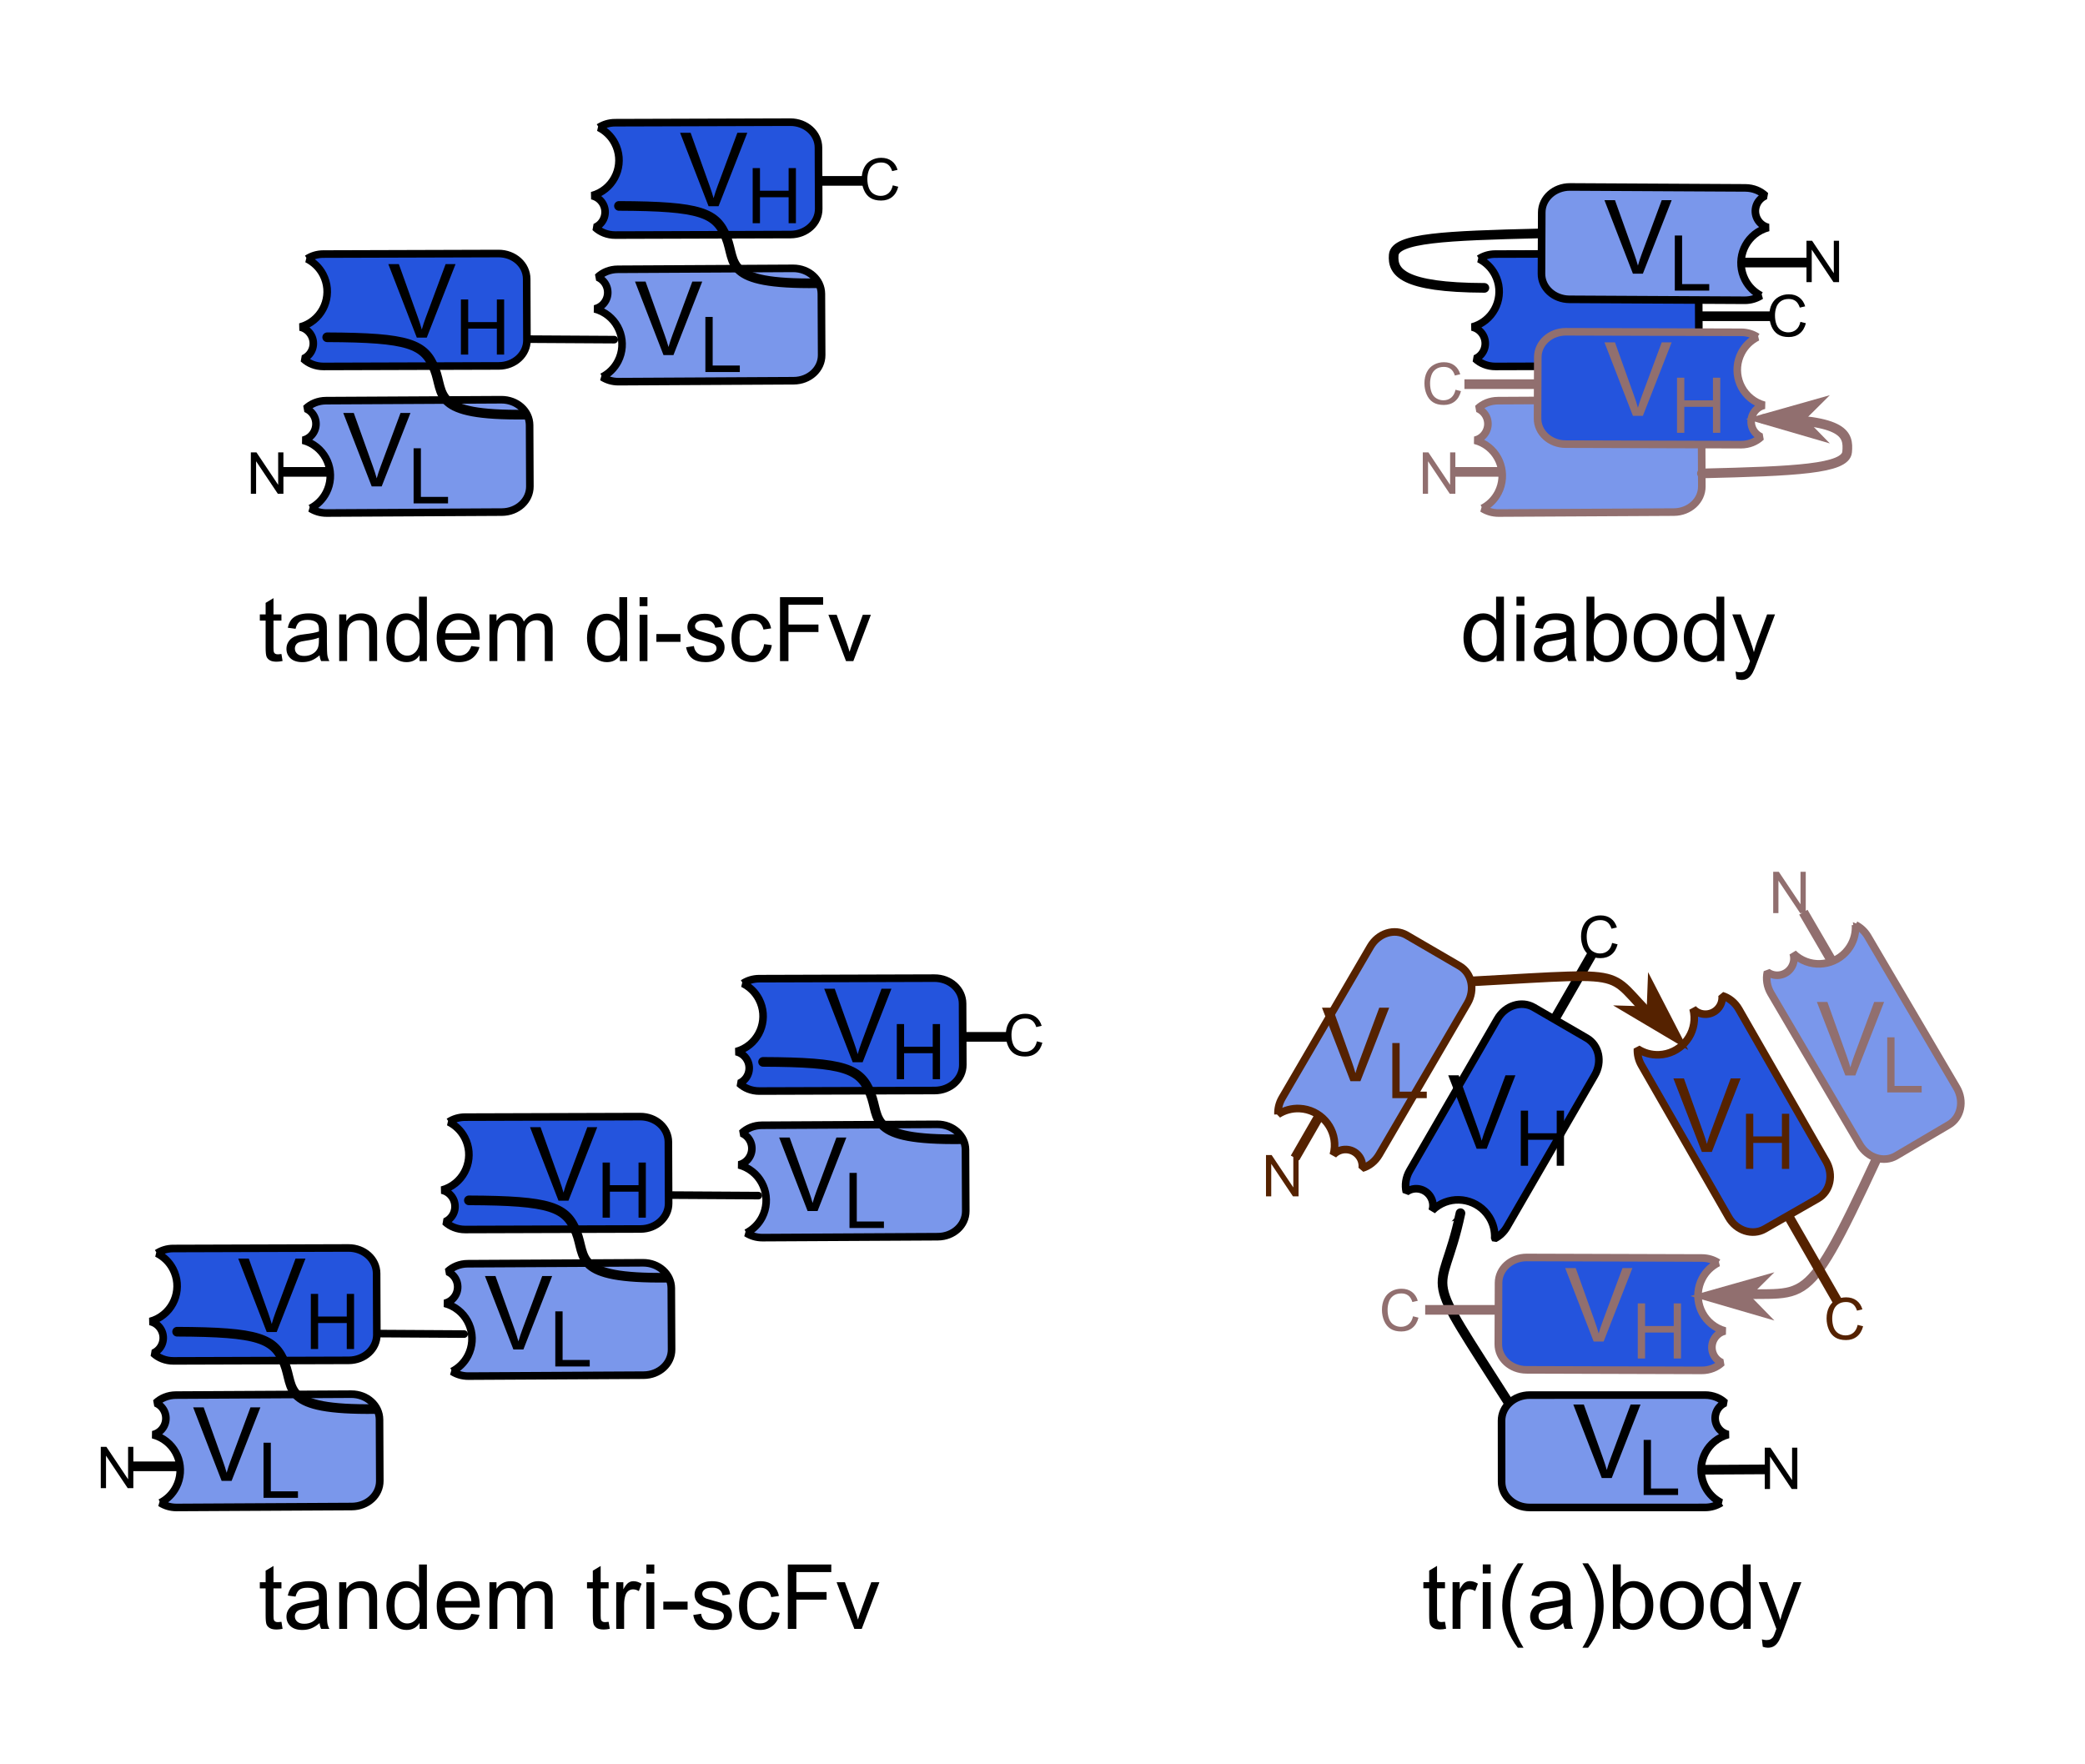 <?xml version="1.0" encoding="UTF-8" standalone="no"?>
<!-- Created with Inkscape (http://www.inkscape.org/) -->

<svg
   xmlns:dc="http://purl.org/dc/elements/1.1/"
   xmlns:cc="http://creativecommons.org/ns#"
   xmlns:rdf="http://www.w3.org/1999/02/22-rdf-syntax-ns#"
   xmlns:svg="http://www.w3.org/2000/svg"
   xmlns="http://www.w3.org/2000/svg"
   xmlns:sodipodi="http://sodipodi.sourceforge.net/DTD/sodipodi-0.dtd"
   xmlns:inkscape="http://www.inkscape.org/namespaces/inkscape"
   width="650"
   height="550"
   id="svg3412"
   version="1.1"
   inkscape:version="0.47 r22583"
   sodipodi:docname="Polyvalent single-chain variable fragments.svg">
  <defs
     id="defs3414">
    <marker
       inkscape:stockid="Arrow1Mstart"
       orient="auto"
       refY="0"
       refX="0"
       id="Arrow1Mstart"
       style="overflow:visible">
      <path
         id="path4480"
         d="M 0,0 5,-5 -12.5,0 5,5 0,0 z"
         style="fill-rule:evenodd;stroke:#000000;stroke-width:1pt;marker-start:none"
         transform="matrix(0.4,0,0,0.4,4,0)" />
    </marker>
    <inkscape:perspective
       sodipodi:type="inkscape:persp3d"
       inkscape:vp_x="0 : 526.18109 : 1"
       inkscape:vp_y="0 : 1000 : 0"
       inkscape:vp_z="744.09448 : 526.18109 : 1"
       inkscape:persp3d-origin="372.04724 : 350.78739 : 1"
       id="perspective3420" />
    <inkscape:perspective
       id="perspective3430"
       inkscape:persp3d-origin="0.5 : 0.33333333 : 1"
       inkscape:vp_z="1 : 0.5 : 1"
       inkscape:vp_y="0 : 1000 : 0"
       inkscape:vp_x="0 : 0.5 : 1"
       sodipodi:type="inkscape:persp3d" />
    <inkscape:perspective
       id="perspective3476"
       inkscape:persp3d-origin="0.5 : 0.33333333 : 1"
       inkscape:vp_z="1 : 0.5 : 1"
       inkscape:vp_y="0 : 1000 : 0"
       inkscape:vp_x="0 : 0.5 : 1"
       sodipodi:type="inkscape:persp3d" />
    <marker
       inkscape:stockid="Arrow1Mend"
       orient="auto"
       refY="0"
       refX="0"
       id="Arrow1Mend"
       style="overflow:visible">
      <path
         id="path3671"
         d="M 0,0 5,-5 -12.5,0 5,5 0,0 z"
         style="fill-rule:evenodd;stroke:#000000;stroke-width:1pt;marker-start:none"
         transform="matrix(-0.4,0,0,-0.4,-4,0)" />
    </marker>
    <marker
       inkscape:stockid="Arrow1Mend"
       orient="auto"
       refY="0"
       refX="0"
       id="marker3482"
       style="overflow:visible">
      <path
         id="path3484"
         d="M 0,0 5,-5 -12.5,0 5,5 0,0 z"
         style="fill-rule:evenodd;stroke:#000000;stroke-width:1pt;marker-start:none"
         transform="matrix(-0.4,0,0,-0.4,-4,0)" />
    </marker>
    <inkscape:perspective
       id="perspective3599"
       inkscape:persp3d-origin="0.5 : 0.33333333 : 1"
       inkscape:vp_z="1 : 0.5 : 1"
       inkscape:vp_y="0 : 1000 : 0"
       inkscape:vp_x="0 : 0.5 : 1"
       sodipodi:type="inkscape:persp3d" />
    <marker
       inkscape:stockid="Arrow1Mend"
       orient="auto"
       refY="0"
       refX="0"
       id="Arrow1Mend-7"
       style="overflow:visible">
      <path
         id="path3671-4"
         d="M 0,0 5,-5 -12.5,0 5,5 0,0 z"
         style="fill-rule:evenodd;stroke:#000000;stroke-width:1pt;marker-start:none"
         transform="matrix(-0.4,0,0,-0.4,-4,0)" />
    </marker>
    <inkscape:perspective
       id="perspective3669"
       inkscape:persp3d-origin="0.5 : 0.33333333 : 1"
       inkscape:vp_z="1 : 0.5 : 1"
       inkscape:vp_y="0 : 1000 : 0"
       inkscape:vp_x="0 : 0.5 : 1"
       sodipodi:type="inkscape:persp3d" />
    <marker
       inkscape:stockid="Arrow1Mend"
       orient="auto"
       refY="0"
       refX="0"
       id="Arrow1Mend-76"
       style="overflow:visible">
      <path
         id="path3671-1"
         d="M 0,0 5,-5 -12.5,0 5,5 0,0 z"
         style="fill-rule:evenodd;stroke:#000000;stroke-width:1pt;marker-start:none"
         transform="matrix(-0.4,0,0,-0.4,-4,0)" />
    </marker>
    <inkscape:perspective
       id="perspective3701"
       inkscape:persp3d-origin="0.5 : 0.33333333 : 1"
       inkscape:vp_z="1 : 0.5 : 1"
       inkscape:vp_y="0 : 1000 : 0"
       inkscape:vp_x="0 : 0.5 : 1"
       sodipodi:type="inkscape:persp3d" />
    <inkscape:perspective
       id="perspective3701-2"
       inkscape:persp3d-origin="0.5 : 0.33333333 : 1"
       inkscape:vp_z="1 : 0.5 : 1"
       inkscape:vp_y="0 : 1000 : 0"
       inkscape:vp_x="0 : 0.5 : 1"
       sodipodi:type="inkscape:persp3d" />
    <inkscape:perspective
       id="perspective3701-8"
       inkscape:persp3d-origin="0.5 : 0.33333333 : 1"
       inkscape:vp_z="1 : 0.5 : 1"
       inkscape:vp_y="0 : 1000 : 0"
       inkscape:vp_x="0 : 0.5 : 1"
       sodipodi:type="inkscape:persp3d" />
    <inkscape:perspective
       id="perspective3748"
       inkscape:persp3d-origin="0.5 : 0.33333333 : 1"
       inkscape:vp_z="1 : 0.5 : 1"
       inkscape:vp_y="0 : 1000 : 0"
       inkscape:vp_x="0 : 0.5 : 1"
       sodipodi:type="inkscape:persp3d" />
    <marker
       inkscape:stockid="Arrow1Mend"
       orient="auto"
       refY="0"
       refX="0"
       id="Arrow1Mend-6"
       style="overflow:visible">
      <path
         id="path3671-18"
         d="M 0,0 5,-5 -12.5,0 5,5 0,0 z"
         style="fill-rule:evenodd;stroke:#000000;stroke-width:1pt;marker-start:none"
         transform="matrix(-0.4,0,0,-0.4,-4,0)" />
    </marker>
    <marker
       inkscape:stockid="Arrow1Mend"
       orient="auto"
       refY="0"
       refX="0"
       id="marker3754"
       style="overflow:visible">
      <path
         id="path3756"
         d="M 0,0 5,-5 -12.5,0 5,5 0,0 z"
         style="fill-rule:evenodd;stroke:#000000;stroke-width:1pt;marker-start:none"
         transform="matrix(-0.4,0,0,-0.4,-4,0)" />
    </marker>
    <marker
       inkscape:stockid="Arrow1Mend"
       orient="auto"
       refY="0"
       refX="0"
       id="marker3758"
       style="overflow:visible">
      <path
         id="path3760"
         d="M 0,0 5,-5 -12.5,0 5,5 0,0 z"
         style="fill-rule:evenodd;stroke:#000000;stroke-width:1pt;marker-start:none"
         transform="matrix(-0.4,0,0,-0.4,-4,0)" />
    </marker>
    <inkscape:perspective
       id="perspective3864"
       inkscape:persp3d-origin="0.5 : 0.33333333 : 1"
       inkscape:vp_z="1 : 0.5 : 1"
       inkscape:vp_y="0 : 1000 : 0"
       inkscape:vp_x="0 : 0.5 : 1"
       sodipodi:type="inkscape:persp3d" />
    <marker
       inkscape:stockid="Arrow1Mend"
       orient="auto"
       refY="0"
       refX="0"
       id="Arrow1Mend-65"
       style="overflow:visible">
      <path
         id="path3671-0"
         d="M 0,0 5,-5 -12.5,0 5,5 0,0 z"
         style="fill-rule:evenodd;stroke:#000000;stroke-width:1pt;marker-start:none"
         transform="matrix(-0.4,0,0,-0.4,-4,0)" />
    </marker>
    <marker
       inkscape:stockid="Arrow1Mend"
       orient="auto"
       refY="0"
       refX="0"
       id="marker3870"
       style="overflow:visible">
      <path
         id="path3872"
         d="M 0,0 5,-5 -12.5,0 5,5 0,0 z"
         style="fill-rule:evenodd;stroke:#000000;stroke-width:1pt;marker-start:none"
         transform="matrix(-0.4,0,0,-0.4,-4,0)" />
    </marker>
    <inkscape:perspective
       id="perspective4374"
       inkscape:persp3d-origin="0.5 : 0.33333333 : 1"
       inkscape:vp_z="1 : 0.5 : 1"
       inkscape:vp_y="0 : 1000 : 0"
       inkscape:vp_x="0 : 0.5 : 1"
       sodipodi:type="inkscape:persp3d" />
    <marker
       inkscape:stockid="Arrow1Mend"
       orient="auto"
       refY="0"
       refX="0"
       id="Arrow1Mend-4"
       style="overflow:visible">
      <path
         id="path4389"
         d="M 0,0 5,-5 -12.5,0 5,5 0,0 z"
         style="fill-rule:evenodd;stroke:#000000;stroke-width:1pt;marker-start:none"
         transform="matrix(-0.4,0,0,-0.4,-4,0)" />
    </marker>
    <inkscape:perspective
       id="perspective4374-4"
       inkscape:persp3d-origin="0.5 : 0.33333333 : 1"
       inkscape:vp_z="1 : 0.5 : 1"
       inkscape:vp_y="0 : 1000 : 0"
       inkscape:vp_x="0 : 0.5 : 1"
       sodipodi:type="inkscape:persp3d" />
    <marker
       inkscape:stockid="Arrow1Mend"
       orient="auto"
       refY="0"
       refX="0"
       id="Arrow1Mend-60"
       style="overflow:visible">
      <path
         id="path4389-6"
         d="M 0,0 5,-5 -12.5,0 5,5 0,0 z"
         style="fill-rule:evenodd;stroke:#000000;stroke-width:1pt;marker-start:none"
         transform="matrix(-0.4,0,0,-0.4,-4,0)" />
    </marker>
    <inkscape:perspective
       id="perspective4415"
       inkscape:persp3d-origin="0.5 : 0.33333333 : 1"
       inkscape:vp_z="1 : 0.5 : 1"
       inkscape:vp_y="0 : 1000 : 0"
       inkscape:vp_x="0 : 0.5 : 1"
       sodipodi:type="inkscape:persp3d" />
    <inkscape:perspective
       id="perspective4415-1"
       inkscape:persp3d-origin="0.5 : 0.33333333 : 1"
       inkscape:vp_z="1 : 0.5 : 1"
       inkscape:vp_y="0 : 1000 : 0"
       inkscape:vp_x="0 : 0.5 : 1"
       sodipodi:type="inkscape:persp3d" />
    <inkscape:perspective
       id="perspective4446"
       inkscape:persp3d-origin="0.5 : 0.33333333 : 1"
       inkscape:vp_z="1 : 0.5 : 1"
       inkscape:vp_y="0 : 1000 : 0"
       inkscape:vp_x="0 : 0.5 : 1"
       sodipodi:type="inkscape:persp3d" />
    <marker
       inkscape:stockid="Arrow1Mend"
       orient="auto"
       refY="0"
       refX="0"
       id="Arrow1Mend-49"
       style="overflow:visible">
      <path
         id="path3671-6"
         d="M 0,0 5,-5 -12.5,0 5,5 0,0 z"
         style="fill-rule:evenodd;stroke:#000000;stroke-width:1pt;marker-start:none"
         transform="matrix(-0.4,0,0,-0.4,-4,0)" />
    </marker>
    <inkscape:perspective
       id="perspective4498"
       inkscape:persp3d-origin="0.5 : 0.33333333 : 1"
       inkscape:vp_z="1 : 0.5 : 1"
       inkscape:vp_y="0 : 1000 : 0"
       inkscape:vp_x="0 : 0.5 : 1"
       sodipodi:type="inkscape:persp3d" />
    <marker
       inkscape:stockid="Arrow1Mend"
       orient="auto"
       refY="0"
       refX="0"
       id="Arrow1Mend-9"
       style="overflow:visible">
      <path
         id="path3671-8"
         d="M 0,0 5,-5 -12.5,0 5,5 0,0 z"
         style="fill-rule:evenodd;stroke:#000000;stroke-width:1pt;marker-start:none"
         transform="matrix(-0.4,0,0,-0.4,-4,0)" />
    </marker>
    <marker
       inkscape:stockid="Arrow1Mend"
       orient="auto"
       refY="0"
       refX="0"
       id="marker4504"
       style="overflow:visible">
      <path
         id="path4506"
         d="M 0,0 5,-5 -12.5,0 5,5 0,0 z"
         style="fill-rule:evenodd;stroke:#000000;stroke-width:1pt;marker-start:none"
         transform="matrix(-0.4,0,0,-0.4,-4,0)" />
    </marker>
    <marker
       inkscape:stockid="Arrow1Mend"
       orient="auto"
       refY="0"
       refX="0"
       id="marker4508"
       style="overflow:visible">
      <path
         id="path4510"
         d="M 0,0 5,-5 -12.5,0 5,5 0,0 z"
         style="fill-rule:evenodd;stroke:#000000;stroke-width:1pt;marker-start:none"
         transform="matrix(-0.4,0,0,-0.4,-4,0)" />
    </marker>
    <inkscape:perspective
       id="perspective4614"
       inkscape:persp3d-origin="0.5 : 0.33333333 : 1"
       inkscape:vp_z="1 : 0.5 : 1"
       inkscape:vp_y="0 : 1000 : 0"
       inkscape:vp_x="0 : 0.5 : 1"
       sodipodi:type="inkscape:persp3d" />
    <marker
       inkscape:stockid="Arrow1Mend"
       orient="auto"
       refY="0"
       refX="0"
       id="Arrow1Mend-0"
       style="overflow:visible">
      <path
         id="path3671-01"
         d="M 0,0 5,-5 -12.5,0 5,5 0,0 z"
         style="fill-rule:evenodd;stroke:#000000;stroke-width:1pt;marker-start:none"
         transform="matrix(-0.4,0,0,-0.4,-4,0)" />
    </marker>
    <marker
       inkscape:stockid="Arrow1Mend"
       orient="auto"
       refY="0"
       refX="0"
       id="marker4620"
       style="overflow:visible">
      <path
         id="path4622"
         d="M 0,0 5,-5 -12.5,0 5,5 0,0 z"
         style="fill-rule:evenodd;stroke:#000000;stroke-width:1pt;marker-start:none"
         transform="matrix(-0.4,0,0,-0.4,-4,0)" />
    </marker>
    <inkscape:perspective
       id="perspective4750"
       inkscape:persp3d-origin="0.5 : 0.33333333 : 1"
       inkscape:vp_z="1 : 0.5 : 1"
       inkscape:vp_y="0 : 1000 : 0"
       inkscape:vp_x="0 : 0.5 : 1"
       sodipodi:type="inkscape:persp3d" />
    <marker
       inkscape:stockid="Arrow1Mend"
       orient="auto"
       refY="0"
       refX="0"
       id="Arrow1Mend-98"
       style="overflow:visible">
      <path
         id="path3671-182"
         d="M 0,0 5,-5 -12.5,0 5,5 0,0 z"
         style="fill-rule:evenodd;stroke:#000000;stroke-width:1pt;marker-start:none"
         transform="matrix(-0.4,0,0,-0.4,-4,0)" />
    </marker>
    <marker
       inkscape:stockid="Arrow1Mend"
       orient="auto"
       refY="0"
       refX="0"
       id="marker4756"
       style="overflow:visible">
      <path
         id="path4758"
         d="M 0,0 5,-5 -12.5,0 5,5 0,0 z"
         style="fill-rule:evenodd;stroke:#000000;stroke-width:1pt;marker-start:none"
         transform="matrix(-0.4,0,0,-0.4,-4,0)" />
    </marker>
    <marker
       inkscape:stockid="Arrow1Mend"
       orient="auto"
       refY="0"
       refX="0"
       id="marker4760"
       style="overflow:visible">
      <path
         id="path4762"
         d="M 0,0 5,-5 -12.5,0 5,5 0,0 z"
         style="fill-rule:evenodd;stroke:#000000;stroke-width:1pt;marker-start:none"
         transform="matrix(-0.4,0,0,-0.4,-4,0)" />
    </marker>
    <inkscape:perspective
       id="perspective4894"
       inkscape:persp3d-origin="0.5 : 0.33333333 : 1"
       inkscape:vp_z="1 : 0.5 : 1"
       inkscape:vp_y="0 : 1000 : 0"
       inkscape:vp_x="0 : 0.5 : 1"
       sodipodi:type="inkscape:persp3d" />
    <inkscape:perspective
       id="perspective5015"
       inkscape:persp3d-origin="0.5 : 0.33333333 : 1"
       inkscape:vp_z="1 : 0.5 : 1"
       inkscape:vp_y="0 : 1000 : 0"
       inkscape:vp_x="0 : 0.5 : 1"
       sodipodi:type="inkscape:persp3d" />
    <marker
       inkscape:stockid="Arrow1Mend"
       orient="auto"
       refY="0"
       refX="0"
       id="Arrow1Mend-71"
       style="overflow:visible">
      <path
         id="path3671-07"
         d="M 0,0 5,-5 -12.5,0 5,5 0,0 z"
         style="fill-rule:evenodd;stroke:#000000;stroke-width:1pt;marker-start:none"
         transform="matrix(-0.4,0,0,-0.4,-4,0)" />
    </marker>
    <marker
       inkscape:stockid="Arrow1Mend"
       orient="auto"
       refY="0"
       refX="0"
       id="marker5021"
       style="overflow:visible">
      <path
         id="path5023"
         d="M 0,0 5,-5 -12.5,0 5,5 0,0 z"
         style="fill-rule:evenodd;stroke:#000000;stroke-width:1pt;marker-start:none"
         transform="matrix(-0.4,0,0,-0.4,-4,0)" />
    </marker>
    <marker
       inkscape:stockid="Arrow1Mend"
       orient="auto"
       refY="0"
       refX="0"
       id="marker5025"
       style="overflow:visible">
      <path
         id="path5027"
         d="M 0,0 5,-5 -12.5,0 5,5 0,0 z"
         style="fill-rule:evenodd;stroke:#000000;stroke-width:1pt;marker-start:none"
         transform="matrix(-0.4,0,0,-0.4,-4,0)" />
    </marker>
    <inkscape:perspective
       id="perspective5159"
       inkscape:persp3d-origin="0.5 : 0.33333333 : 1"
       inkscape:vp_z="1 : 0.5 : 1"
       inkscape:vp_y="0 : 1000 : 0"
       inkscape:vp_x="0 : 0.5 : 1"
       sodipodi:type="inkscape:persp3d" />
    <marker
       inkscape:stockid="Arrow1Mend"
       orient="auto"
       refY="0"
       refX="0"
       id="Arrow1Mend-06"
       style="overflow:visible">
      <path
         id="path3671-81"
         d="M 0,0 5,-5 -12.5,0 5,5 0,0 z"
         style="fill-rule:evenodd;stroke:#000000;stroke-width:1pt;marker-start:none"
         transform="matrix(-0.4,0,0,-0.4,-4,0)" />
    </marker>
    <inkscape:perspective
       id="perspective5187"
       inkscape:persp3d-origin="0.5 : 0.33333333 : 1"
       inkscape:vp_z="1 : 0.5 : 1"
       inkscape:vp_y="0 : 1000 : 0"
       inkscape:vp_x="0 : 0.5 : 1"
       sodipodi:type="inkscape:persp3d" />
    <marker
       inkscape:stockid="Arrow1Mend"
       orient="auto"
       refY="0"
       refX="0"
       id="Arrow1Mend-8"
       style="overflow:visible">
      <path
         id="path3671-9"
         d="M 0,0 5,-5 -12.5,0 5,5 0,0 z"
         style="fill-rule:evenodd;stroke:#000000;stroke-width:1pt;marker-start:none"
         transform="matrix(-0.4,0,0,-0.4,-4,0)" />
    </marker>
    <inkscape:perspective
       id="perspective5215"
       inkscape:persp3d-origin="0.5 : 0.33333333 : 1"
       inkscape:vp_z="1 : 0.5 : 1"
       inkscape:vp_y="0 : 1000 : 0"
       inkscape:vp_x="0 : 0.5 : 1"
       sodipodi:type="inkscape:persp3d" />
    <marker
       inkscape:stockid="Arrow1Mend"
       orient="auto"
       refY="0"
       refX="0"
       id="Arrow1Mend-2"
       style="overflow:visible">
      <path
         id="path3671-2"
         d="M 0,0 5,-5 -12.5,0 5,5 0,0 z"
         style="fill-rule:evenodd;stroke:#000000;stroke-width:1pt;marker-start:none"
         transform="matrix(-0.4,0,0,-0.4,-4,0)" />
    </marker>
    <inkscape:perspective
       id="perspective5191"
       inkscape:persp3d-origin="0.5 : 0.33333333 : 1"
       inkscape:vp_z="1 : 0.5 : 1"
       inkscape:vp_y="0 : 1000 : 0"
       inkscape:vp_x="0 : 0.5 : 1"
       sodipodi:type="inkscape:persp3d" />
    <marker
       inkscape:stockid="Arrow1Mend"
       orient="auto"
       refY="0"
       refX="0"
       id="Arrow1Mend-1"
       style="overflow:visible">
      <path
         id="path3671-7"
         d="M 0,0 5,-5 -12.5,0 5,5 0,0 z"
         style="fill-rule:evenodd;stroke:#000000;stroke-width:1pt;marker-start:none"
         transform="matrix(-0.4,0,0,-0.4,-4,0)" />
    </marker>
    <inkscape:perspective
       id="perspective5371"
       inkscape:persp3d-origin="0.5 : 0.33333333 : 1"
       inkscape:vp_z="1 : 0.5 : 1"
       inkscape:vp_y="0 : 1000 : 0"
       inkscape:vp_x="0 : 0.5 : 1"
       sodipodi:type="inkscape:persp3d" />
    <inkscape:perspective
       id="perspective5423"
       inkscape:persp3d-origin="0.5 : 0.33333333 : 1"
       inkscape:vp_z="1 : 0.5 : 1"
       inkscape:vp_y="0 : 1000 : 0"
       inkscape:vp_x="0 : 0.5 : 1"
       sodipodi:type="inkscape:persp3d" />
    <inkscape:perspective
       id="perspective5445"
       inkscape:persp3d-origin="0.5 : 0.33333333 : 1"
       inkscape:vp_z="1 : 0.5 : 1"
       inkscape:vp_y="0 : 1000 : 0"
       inkscape:vp_x="0 : 0.5 : 1"
       sodipodi:type="inkscape:persp3d" />
    <inkscape:perspective
       id="perspective5477"
       inkscape:persp3d-origin="0.5 : 0.33333333 : 1"
       inkscape:vp_z="1 : 0.5 : 1"
       inkscape:vp_y="0 : 1000 : 0"
       inkscape:vp_x="0 : 0.5 : 1"
       sodipodi:type="inkscape:persp3d" />
    <inkscape:perspective
       id="perspective6213"
       inkscape:persp3d-origin="0.5 : 0.33333333 : 1"
       inkscape:vp_z="1 : 0.5 : 1"
       inkscape:vp_y="0 : 1000 : 0"
       inkscape:vp_x="0 : 0.5 : 1"
       sodipodi:type="inkscape:persp3d" />
    <inkscape:perspective
       id="perspective6711"
       inkscape:persp3d-origin="0.5 : 0.33333333 : 1"
       inkscape:vp_z="1 : 0.5 : 1"
       inkscape:vp_y="0 : 1000 : 0"
       inkscape:vp_x="0 : 0.5 : 1"
       sodipodi:type="inkscape:persp3d" />
    <inkscape:perspective
       id="perspective6739"
       inkscape:persp3d-origin="0.5 : 0.33333333 : 1"
       inkscape:vp_z="1 : 0.5 : 1"
       inkscape:vp_y="0 : 1000 : 0"
       inkscape:vp_x="0 : 0.5 : 1"
       sodipodi:type="inkscape:persp3d" />
    <inkscape:perspective
       id="perspective6739-7"
       inkscape:persp3d-origin="0.5 : 0.33333333 : 1"
       inkscape:vp_z="1 : 0.5 : 1"
       inkscape:vp_y="0 : 1000 : 0"
       inkscape:vp_x="0 : 0.5 : 1"
       sodipodi:type="inkscape:persp3d" />
    <inkscape:perspective
       id="perspective6780"
       inkscape:persp3d-origin="0.5 : 0.33333333 : 1"
       inkscape:vp_z="1 : 0.5 : 1"
       inkscape:vp_y="0 : 1000 : 0"
       inkscape:vp_x="0 : 0.5 : 1"
       sodipodi:type="inkscape:persp3d" />
  </defs>
  <sodipodi:namedview
     id="base"
     pagecolor="#ffffff"
     bordercolor="#666666"
     borderopacity="1.0"
     inkscape:pageopacity="0.0"
     inkscape:pageshadow="2"
     inkscape:zoom="1.4127273"
     inkscape:cx="325"
     inkscape:cy="275"
     inkscape:document-units="px"
     inkscape:current-layer="layer1"
     showgrid="false"
     inkscape:window-width="1920"
     inkscape:window-height="1027"
     inkscape:window-x="-8"
     inkscape:window-y="-8"
     inkscape:window-maximized="1" />
  <g
     inkscape:label="Layer 1"
     inkscape:groupmode="layer"
     id="layer1"
     transform="translate(0,-502.362)">
    <g
       id="g6861"
       transform="translate(0,11.112)">
      <path
         style="font-size:14px;font-style:normal;font-weight:normal;fill:#000000;fill-opacity:1;stroke:none;font-family:Bitstream Vera Sans"
         id="text2472"
         d="m 193.25,697.336 0,-1.822 c -0.915,1.432 -2.261,2.148 -4.037,2.148 -1.151,0 -2.209,-0.317 -3.174,-0.952 -0.965,-0.634 -1.713,-1.52 -2.243,-2.658 -0.53,-1.137 -0.795,-2.445 -0.795,-3.922 0,-1.441 0.24,-2.748 0.72,-3.922 0.48,-1.174 1.201,-2.073 2.161,-2.698 0.96,-0.625 2.034,-0.938 3.222,-0.938 0.87,0 1.645,0.184 2.324,0.551 0.68,0.367 1.233,0.845 1.659,1.434 l 0,-7.15 2.433,0 0,19.928 -2.27,0 z m -7.735,-7.205 c 0,1.849 0.39,3.231 1.169,4.146 0.779,0.915 1.699,1.373 2.76,1.373 1.069,0 1.978,-0.437 2.725,-1.312 0.748,-0.875 1.122,-2.209 1.122,-4.003 0,-1.976 -0.381,-3.426 -1.142,-4.35 -0.761,-0.924 -1.699,-1.387 -2.814,-1.387 -1.088,0 -1.996,0.444 -2.725,1.332 -0.73,0.888 -1.094,2.288 -1.094,4.2 l 0,0 z m 13.879,-9.91 0,-2.814 2.447,0 0,2.814 -2.447,0 z m 0,17.114 0,-14.437 2.447,0 0,14.437 -2.447,0 z m 5.233,-5.981 0,-2.46 7.517,0 0,2.46 -7.517,0 z m 9.271,1.672 2.42,-0.381 c 0.136,0.97 0.515,1.713 1.135,2.229 0.621,0.517 1.489,0.775 2.603,0.775 1.124,0 1.958,-0.229 2.501,-0.686 0.544,-0.458 0.816,-0.995 0.816,-1.611 0,-0.553 -0.24,-0.988 -0.72,-1.305 -0.335,-0.217 -1.169,-0.494 -2.501,-0.829 -1.794,-0.453 -3.038,-0.845 -3.731,-1.176 -0.693,-0.331 -1.219,-0.788 -1.577,-1.373 -0.358,-0.585 -0.537,-1.23 -0.537,-1.937 0,-0.643 0.147,-1.239 0.442,-1.788 0.294,-0.548 0.696,-1.004 1.203,-1.366 0.38,-0.281 0.899,-0.519 1.556,-0.714 0.657,-0.195 1.361,-0.292 2.114,-0.292 1.133,0 2.127,0.163 2.984,0.489 0.856,0.326 1.488,0.768 1.896,1.325 0.408,0.557 0.689,1.303 0.843,2.236 l -2.392,0.326 c -0.11,-0.743 -0.424,-1.323 -0.945,-1.74 -0.521,-0.417 -1.257,-0.625 -2.209,-0.625 -1.124,2e-5 -1.926,0.186 -2.406,0.557 -0.48,0.372 -0.72,0.807 -0.72,1.305 0,0.317 0.099,0.603 0.299,0.856 0.199,0.263 0.512,0.48 0.938,0.652 0.245,0.091 0.965,0.299 2.162,0.625 1.731,0.462 2.939,0.841 3.623,1.135 0.684,0.295 1.221,0.723 1.611,1.285 0.39,0.562 0.584,1.26 0.584,2.093 0,0.816 -0.238,1.584 -0.714,2.304 -0.476,0.72 -1.162,1.278 -2.06,1.672 -0.897,0.394 -1.912,0.591 -3.045,0.591 -1.876,0 -3.306,-0.39 -4.289,-1.169 -0.983,-0.779 -1.611,-1.935 -1.883,-3.466 l 0,0 z m 24.319,-0.979 2.406,0.313 c -0.263,1.658 -0.936,2.957 -2.019,3.895 -1.083,0.938 -2.413,1.407 -3.99,1.407 -1.976,0 -3.564,-0.646 -4.765,-1.937 -1.201,-1.291 -1.801,-3.142 -1.801,-5.553 0,-1.559 0.258,-2.923 0.775,-4.092 0.517,-1.169 1.303,-2.046 2.358,-2.63 1.056,-0.585 2.205,-0.877 3.446,-0.877 1.568,0 2.85,0.396 3.847,1.189 0.997,0.793 1.636,1.919 1.917,3.378 l -2.379,0.367 c -0.226,-0.97 -0.627,-1.699 -1.203,-2.189 -0.576,-0.489 -1.271,-0.734 -2.087,-0.734 -1.233,2e-5 -2.234,0.442 -3.004,1.325 -0.77,0.884 -1.156,2.281 -1.156,4.194 0,1.939 0.371,3.349 1.115,4.228 0.743,0.879 1.713,1.319 2.909,1.319 0.961,0 1.763,-0.295 2.406,-0.884 0.643,-0.589 1.051,-1.495 1.223,-2.719 l 0,0 z m 4.948,5.288 0,-19.928 13.444,0 0,2.352 -10.807,0 0,6.172 9.352,0 0,2.352 -9.352,0 0,9.053 -2.637,0 z m 20.581,0 -5.492,-14.437 2.583,0 3.099,8.646 c 0.335,0.933 0.643,1.903 0.924,2.909 0.217,-0.761 0.521,-1.677 0.911,-2.746 l 3.208,-8.809 2.515,0 -5.465,14.437 -2.284,0 z" />
      <path
         d="m 87.738,695.129 0.356,2.177 c -0.694,0.146 -1.315,0.219 -1.862,0.219 -0.895,0 -1.589,-0.142 -2.082,-0.425 -0.493,-0.283 -0.84,-0.655 -1.041,-1.116 -0.201,-0.461 -0.301,-1.431 -0.301,-2.91 l 0,-8.367 -1.808,0 0,-1.917 1.808,0 0,-3.602 2.451,-1.479 0,5.081 2.479,0 0,1.917 -2.479,0 0,8.504 c 0,0.703 0.043,1.155 0.13,1.356 0.087,0.201 0.228,0.361 0.425,0.479 0.196,0.119 0.477,0.178 0.842,0.178 0.274,0 0.634,-0.032 1.082,-0.096 z"
         id="path3995"
         style="font-size:28.046px;font-style:normal;font-weight:bold;fill:#000000;fill-opacity:1;stroke:none;font-family:Bitstream Vera Sans" />
      <path
         d="m 99.624,695.54 c -0.913,0.776 -1.792,1.324 -2.636,1.643 -0.844,0.32 -1.751,0.479 -2.718,0.479 -1.598,0 -2.826,-0.39 -3.684,-1.171 -0.858,-0.781 -1.287,-1.778 -1.287,-2.992 0,-0.712 0.162,-1.363 0.486,-1.951 0.324,-0.589 0.749,-1.061 1.274,-1.417 0.525,-0.356 1.116,-0.625 1.773,-0.808 0.484,-0.128 1.214,-0.251 2.191,-0.37 1.99,-0.237 3.456,-0.52 4.396,-0.849 0.009,-0.338 0.014,-0.552 0.014,-0.644 -1e-5,-1.004 -0.233,-1.712 -0.698,-2.123 -0.63,-0.557 -1.566,-0.835 -2.807,-0.835 -1.159,10e-6 -2.015,0.203 -2.568,0.609 -0.552,0.406 -0.961,1.125 -1.226,2.157 l -2.41,-0.329 c 0.219,-1.032 0.58,-1.865 1.082,-2.499 0.502,-0.634 1.228,-1.123 2.177,-1.465 0.949,-0.342 2.05,-0.514 3.3,-0.514 1.242,10e-6 2.25,0.146 3.026,0.438 0.776,0.292 1.347,0.66 1.712,1.102 0.365,0.443 0.621,1.002 0.767,1.678 0.082,0.42 0.123,1.178 0.123,2.273 l 0,3.287 c -1e-5,2.292 0.052,3.741 0.157,4.348 0.105,0.607 0.313,1.189 0.623,1.746 l -2.575,0 c -0.256,-0.511 -0.42,-1.109 -0.493,-1.794 z m -0.205,-5.505 c -0.895,0.365 -2.237,0.676 -4.026,0.931 -1.013,0.146 -1.73,0.31 -2.15,0.493 -0.42,0.183 -0.744,0.45 -0.972,0.801 -0.228,0.351 -0.342,0.742 -0.342,1.171 0,0.657 0.249,1.205 0.746,1.643 0.498,0.438 1.226,0.657 2.184,0.657 0.949,0 1.794,-0.208 2.533,-0.623 0.739,-0.415 1.283,-0.984 1.63,-1.705 0.265,-0.557 0.397,-1.379 0.397,-2.465 z"
         id="path3997"
         style="font-size:28.046px;font-style:normal;font-weight:bold;fill:#000000;fill-opacity:1;stroke:none;font-family:Bitstream Vera Sans" />
      <path
         d="m 105.746,697.334 0,-14.543 2.218,0 0,2.068 c 1.068,-1.598 2.611,-2.396 4.629,-2.397 0.876,10e-6 1.682,0.158 2.417,0.472 0.735,0.315 1.285,0.728 1.65,1.239 0.365,0.511 0.621,1.118 0.767,1.821 0.091,0.456 0.137,1.255 0.137,2.397 l 0,8.942 -2.465,0 0,-8.847 c -1e-5,-1.004 -0.096,-1.755 -0.288,-2.253 -0.192,-0.498 -0.532,-0.895 -1.02,-1.191 -0.488,-0.297 -1.061,-0.445 -1.719,-0.445 -1.05,10e-6 -1.956,0.333 -2.718,1 -0.762,0.666 -1.143,1.931 -1.143,3.793 l 0,7.943 z"
         id="path3999"
         style="font-size:28.046px;font-style:normal;font-weight:bold;fill:#000000;fill-opacity:1;stroke:none;font-family:Bitstream Vera Sans" />
      <path
         d="m 130.793,697.334 0,-1.835 c -0.922,1.442 -2.278,2.164 -4.067,2.164 -1.159,0 -2.225,-0.32 -3.198,-0.959 -0.972,-0.639 -1.725,-1.531 -2.26,-2.677 -0.534,-1.146 -0.801,-2.463 -0.801,-3.951 0,-1.452 0.242,-2.769 0.726,-3.951 0.484,-1.182 1.21,-2.088 2.177,-2.718 0.968,-0.63 2.05,-0.945 3.246,-0.945 0.876,10e-6 1.657,0.185 2.342,0.555 0.685,0.37 1.242,0.851 1.671,1.445 l 0,-7.203 2.451,0 0,20.076 z m -7.792,-7.258 c 0,1.862 0.393,3.255 1.178,4.177 0.785,0.922 1.712,1.383 2.78,1.383 1.077,0 1.993,-0.441 2.746,-1.322 0.753,-0.881 1.13,-2.225 1.13,-4.033 -1e-5,-1.99 -0.383,-3.451 -1.15,-4.382 -0.767,-0.931 -1.712,-1.397 -2.835,-1.397 -1.096,10e-6 -2.011,0.447 -2.746,1.342 -0.735,0.895 -1.102,2.305 -1.102,4.232 z"
         id="path4001"
         style="font-size:28.046px;font-style:normal;font-weight:bold;fill:#000000;fill-opacity:1;stroke:none;font-family:Bitstream Vera Sans" />
      <path
         d="m 146.924,692.65 2.547,0.315 c -0.402,1.488 -1.146,2.643 -2.232,3.465 -1.086,0.822 -2.474,1.232 -4.163,1.232 -2.127,0 -3.814,-0.655 -5.06,-1.965 -1.246,-1.31 -1.869,-3.147 -1.869,-5.512 0,-2.447 0.63,-4.346 1.89,-5.697 1.26,-1.351 2.894,-2.027 4.903,-2.027 1.945,10e-6 3.533,0.662 4.766,1.986 1.232,1.324 1.849,3.186 1.849,5.587 -1e-5,0.146 -0.005,0.365 -0.014,0.657 l -10.846,0 c 0.091,1.598 0.543,2.821 1.356,3.67 0.813,0.849 1.826,1.274 3.04,1.274 0.904,0 1.675,-0.237 2.314,-0.712 0.639,-0.475 1.146,-1.232 1.52,-2.273 z m -8.093,-3.985 8.121,0 c -0.11,-1.223 -0.42,-2.141 -0.931,-2.753 -0.785,-0.949 -1.803,-1.424 -3.054,-1.424 -1.132,10e-6 -2.084,0.379 -2.855,1.137 -0.771,0.758 -1.198,1.771 -1.28,3.04 z"
         id="path4003"
         style="font-size:28.046px;font-style:normal;font-weight:bold;fill:#000000;fill-opacity:1;stroke:none;font-family:Bitstream Vera Sans" />
      <path
         d="m 152.58,697.334 0,-14.543 2.205,0 0,2.04 c 0.456,-0.712 1.064,-1.285 1.821,-1.719 0.758,-0.434 1.62,-0.65 2.588,-0.65 1.077,10e-6 1.961,0.224 2.65,0.671 0.689,0.447 1.175,1.073 1.458,1.876 1.15,-1.698 2.648,-2.547 4.492,-2.547 1.442,10e-6 2.552,0.399 3.328,1.198 0.776,0.799 1.164,2.029 1.164,3.691 l 0,9.983 -2.451,0 0,-9.161 c -1e-5,-0.986 -0.08,-1.696 -0.24,-2.129 -0.16,-0.434 -0.45,-0.783 -0.87,-1.048 -0.42,-0.265 -0.913,-0.397 -1.479,-0.397 -1.023,10e-6 -1.872,0.34 -2.547,1.02 -0.676,0.68 -1.013,1.769 -1.013,3.266 l 0,8.449 -2.465,0 0,-9.449 c -1e-5,-1.096 -0.201,-1.917 -0.603,-2.465 -0.402,-0.548 -1.059,-0.822 -1.972,-0.822 -0.694,10e-6 -1.335,0.183 -1.924,0.548 -0.589,0.365 -1.016,0.899 -1.28,1.602 -0.265,0.703 -0.397,1.716 -0.397,3.04 l 0,7.546 z"
         id="path4005"
         style="font-size:28.046px;font-style:normal;font-weight:bold;fill:#000000;fill-opacity:1;stroke:none;font-family:Bitstream Vera Sans" />
    </g>
    <g
       style="font-size:28.046px;font-style:normal;font-weight:bold;fill:#000000;fill-opacity:1;stroke:none;font-family:Bitstream Vera Sans"
       id="text3689-2"
       transform="translate(-1.974,156.321)">
      <path
         d="m 452.449,851.593 0.356,2.177 c -0.694,0.146 -1.315,0.219 -1.862,0.219 -0.895,0 -1.589,-0.141 -2.082,-0.425 -0.493,-0.283 -0.84,-0.655 -1.041,-1.116 -0.201,-0.461 -0.301,-1.431 -0.301,-2.91 l 0,-8.367 -1.808,0 0,-1.917 1.808,0 0,-3.602 2.451,-1.479 0,5.081 2.479,0 0,1.917 -2.479,0 0,8.504 c 0,0.703 0.043,1.155 0.13,1.356 0.087,0.201 0.228,0.361 0.425,0.479 0.196,0.119 0.477,0.178 0.842,0.178 0.274,0 0.634,-0.032 1.082,-0.096 z"
         id="path4025" />
      <path
         d="m 454.818,853.798 0,-14.543 2.218,0 0,2.205 c 0.566,-1.032 1.089,-1.712 1.568,-2.04 0.479,-0.329 1.007,-0.493 1.582,-0.493 0.831,2e-5 1.675,0.265 2.533,0.794 l -0.849,2.287 c -0.603,-0.356 -1.205,-0.534 -1.808,-0.534 -0.539,2e-5 -1.023,0.162 -1.452,0.486 -0.429,0.324 -0.735,0.774 -0.918,1.349 -0.274,0.876 -0.411,1.835 -0.411,2.876 l 0,7.614 z"
         id="path4027" />
      <path
         d="m 464.226,836.557 0,-2.835 2.465,0 0,2.835 z m 0,17.241 0,-14.543 2.465,0 0,14.543 z"
         id="path4029" />
      <path
         d="m 475.168,859.7 c -1.36,-1.716 -2.511,-3.725 -3.451,-6.026 -0.94,-2.301 -1.411,-4.683 -1.411,-7.148 0,-2.173 0.351,-4.254 1.054,-6.245 0.822,-2.31 2.091,-4.61 3.807,-6.902 l 1.767,0 c -1.105,1.899 -1.835,3.255 -2.191,4.067 -0.557,1.26 -0.995,2.575 -1.315,3.944 -0.393,1.707 -0.589,3.424 -0.589,5.149 0,4.391 1.365,8.778 4.095,13.16 z"
         id="path4031" />
      <path
         d="m 489.314,852.004 c -0.913,0.776 -1.792,1.324 -2.636,1.643 -0.844,0.32 -1.751,0.479 -2.718,0.479 -1.598,0 -2.826,-0.39 -3.684,-1.171 -0.858,-0.781 -1.287,-1.778 -1.287,-2.992 -1e-5,-0.712 0.162,-1.363 0.486,-1.951 0.324,-0.589 0.749,-1.061 1.274,-1.417 0.525,-0.356 1.116,-0.625 1.773,-0.808 0.484,-0.128 1.214,-0.251 2.191,-0.37 1.99,-0.237 3.456,-0.52 4.396,-0.849 0.009,-0.338 0.014,-0.552 0.014,-0.644 -2e-5,-1.004 -0.233,-1.712 -0.698,-2.123 -0.63,-0.557 -1.566,-0.835 -2.807,-0.835 -1.159,2e-5 -2.015,0.203 -2.568,0.609 -0.552,0.406 -0.961,1.125 -1.226,2.157 l -2.41,-0.329 c 0.219,-1.032 0.58,-1.865 1.082,-2.499 0.502,-0.634 1.228,-1.123 2.177,-1.465 0.949,-0.342 2.05,-0.514 3.3,-0.514 1.242,2e-5 2.25,0.146 3.026,0.438 0.776,0.292 1.347,0.66 1.712,1.102 0.365,0.443 0.621,1.002 0.767,1.678 0.082,0.42 0.123,1.178 0.123,2.273 l 0,3.287 c -2e-5,2.292 0.052,3.741 0.157,4.348 0.105,0.607 0.313,1.189 0.623,1.746 l -2.575,0 c -0.256,-0.511 -0.42,-1.109 -0.493,-1.794 z m -0.205,-5.505 c -0.895,0.365 -2.237,0.676 -4.026,0.931 -1.013,0.146 -1.73,0.31 -2.15,0.493 -0.42,0.183 -0.744,0.45 -0.972,0.801 -0.228,0.351 -0.342,0.742 -0.342,1.171 0,0.657 0.249,1.205 0.746,1.643 0.498,0.438 1.226,0.657 2.184,0.657 0.949,0 1.794,-0.208 2.533,-0.623 0.739,-0.415 1.283,-0.984 1.63,-1.705 0.265,-0.557 0.397,-1.379 0.397,-2.465 z"
         id="path4033" />
      <path
         d="m 497.051,859.7 -1.767,0 c 2.73,-4.382 4.095,-8.769 4.095,-13.16 0,-1.716 -0.196,-3.419 -0.589,-5.108 -0.31,-1.369 -0.744,-2.684 -1.301,-3.944 -0.356,-0.822 -1.091,-2.191 -2.205,-4.108 l 1.767,0 c 1.716,2.292 2.985,4.592 3.807,6.902 0.703,1.99 1.054,4.072 1.054,6.245 -1e-5,2.465 -0.472,4.848 -1.417,7.148 -0.945,2.301 -2.093,4.309 -3.444,6.026 z"
         id="path4035" />
      <path
         d="m 507.076,853.798 -2.287,0 0,-20.076 2.465,0 0,7.162 c 1.041,-1.306 2.369,-1.958 3.985,-1.958 0.895,2e-5 1.741,0.18 2.54,0.541 0.799,0.361 1.456,0.867 1.972,1.52 0.516,0.653 0.92,1.44 1.212,2.362 0.292,0.922 0.438,1.908 0.438,2.958 -2e-5,2.492 -0.616,4.419 -1.849,5.779 -1.232,1.36 -2.711,2.04 -4.437,2.04 -1.716,0 -3.063,-0.717 -4.04,-2.15 z m -0.027,-7.381 c 0,1.744 0.237,3.004 0.712,3.78 0.776,1.269 1.826,1.904 3.15,1.904 1.077,0 2.008,-0.468 2.794,-1.404 0.785,-0.936 1.178,-2.33 1.178,-4.184 -2e-5,-1.899 -0.377,-3.3 -1.13,-4.204 -0.753,-0.904 -1.664,-1.356 -2.732,-1.356 -1.077,1e-5 -2.009,0.468 -2.794,1.404 -0.785,0.936 -1.178,2.289 -1.178,4.06 z"
         id="path4037" />
      <path
         d="m 519.496,846.526 c 0,-2.693 0.749,-4.688 2.246,-5.984 1.251,-1.077 2.775,-1.616 4.574,-1.616 1.999,2e-5 3.634,0.655 4.903,1.965 1.269,1.31 1.903,3.12 1.904,5.43 -10e-6,1.872 -0.281,3.344 -0.842,4.416 -0.561,1.073 -1.379,1.906 -2.451,2.499 -1.073,0.593 -2.244,0.89 -3.513,0.89 -2.036,0 -3.681,-0.653 -4.937,-1.958 -1.255,-1.306 -1.883,-3.186 -1.883,-5.642 z m 2.533,0 c 0,1.862 0.406,3.257 1.219,4.184 0.813,0.927 1.835,1.39 3.068,1.39 1.223,0 2.241,-0.466 3.054,-1.397 0.813,-0.931 1.219,-2.351 1.219,-4.259 -2e-5,-1.799 -0.409,-3.161 -1.226,-4.088 -0.817,-0.927 -1.833,-1.39 -3.047,-1.39 -1.232,2e-5 -2.255,0.461 -3.068,1.383 -0.813,0.922 -1.219,2.314 -1.219,4.177 z"
         id="path4039" />
      <path
         d="m 545.461,853.798 0,-1.835 c -0.922,1.442 -2.278,2.164 -4.067,2.164 -1.159,0 -2.225,-0.32 -3.198,-0.959 -0.972,-0.639 -1.725,-1.531 -2.26,-2.677 -0.534,-1.146 -0.801,-2.463 -0.801,-3.951 0,-1.452 0.242,-2.769 0.726,-3.951 0.484,-1.182 1.21,-2.088 2.177,-2.718 0.968,-0.63 2.05,-0.945 3.246,-0.945 0.876,2e-5 1.657,0.185 2.342,0.555 0.685,0.37 1.242,0.851 1.671,1.445 l 0,-7.203 2.451,0 0,20.076 z m -7.792,-7.258 c 0,1.862 0.393,3.255 1.178,4.177 0.785,0.922 1.712,1.383 2.78,1.383 1.077,0 1.993,-0.441 2.746,-1.321 0.753,-0.881 1.13,-2.225 1.13,-4.033 -10e-6,-1.99 -0.383,-3.451 -1.15,-4.382 -0.767,-0.931 -1.712,-1.397 -2.835,-1.397 -1.096,2e-5 -2.011,0.447 -2.746,1.342 -0.735,0.895 -1.102,2.305 -1.102,4.232 z"
         id="path4041" />
      <path
         d="m 551.527,859.399 -0.274,-2.314 c 0.539,0.146 1.009,0.219 1.411,0.219 0.548,-1e-5 0.986,-0.091 1.315,-0.274 0.329,-0.183 0.598,-0.438 0.808,-0.767 0.155,-0.246 0.406,-0.858 0.753,-1.835 0.046,-0.137 0.119,-0.338 0.219,-0.603 l -5.519,-14.571 2.657,0 3.026,8.422 c 0.393,1.068 0.744,2.191 1.054,3.369 0.283,-1.132 0.621,-2.237 1.013,-3.314 l 3.109,-8.477 2.465,0 -5.532,14.79 c -0.593,1.598 -1.054,2.698 -1.383,3.3 -0.438,0.813 -0.94,1.408 -1.506,1.787 -0.566,0.379 -1.242,0.568 -2.027,0.568 -0.475,-10e-6 -1.004,-0.1 -1.589,-0.301 z"
         id="path4043" />
    </g>
    <g
       style="font-size:28.046px;font-style:normal;font-weight:bold;fill:#000000;fill-opacity:1;stroke:none;font-family:Bitstream Vera Sans"
       id="text3689-21"
       transform="translate(0.328,152.225)">
      <path
         d="m 466.242,556.212 0,-1.835 c -0.922,1.442 -2.278,2.164 -4.067,2.164 -1.159,0 -2.225,-0.32 -3.198,-0.959 -0.972,-0.639 -1.725,-1.531 -2.26,-2.677 -0.534,-1.146 -0.801,-2.463 -0.801,-3.951 0,-1.452 0.242,-2.769 0.726,-3.951 0.484,-1.182 1.21,-2.088 2.177,-2.718 0.968,-0.63 2.05,-0.945 3.246,-0.945 0.876,1e-5 1.657,0.185 2.342,0.555 0.685,0.37 1.242,0.851 1.671,1.445 l 0,-7.203 2.451,0 0,20.076 z m -7.792,-7.258 c 0,1.862 0.393,3.255 1.178,4.177 0.785,0.922 1.712,1.383 2.78,1.383 1.077,0 1.993,-0.441 2.746,-1.322 0.753,-0.881 1.13,-2.225 1.13,-4.033 -1e-5,-1.99 -0.383,-3.451 -1.15,-4.382 -0.767,-0.931 -1.712,-1.397 -2.835,-1.397 -1.096,10e-6 -2.011,0.447 -2.746,1.342 -0.735,0.895 -1.102,2.305 -1.102,4.232 z"
         id="path4046" />
      <path
         d="m 472.431,538.971 0,-2.835 2.465,0 0,2.835 z m 0,17.241 0,-14.543 2.465,0 0,14.543 z"
         id="path4048" />
      <path
         d="m 488.153,554.418 c -0.913,0.776 -1.792,1.324 -2.636,1.643 -0.844,0.32 -1.751,0.479 -2.718,0.479 -1.598,0 -2.826,-0.39 -3.684,-1.171 -0.858,-0.781 -1.287,-1.778 -1.287,-2.992 0,-0.712 0.162,-1.363 0.486,-1.951 0.324,-0.589 0.749,-1.061 1.274,-1.417 0.525,-0.356 1.116,-0.625 1.773,-0.808 0.484,-0.128 1.214,-0.251 2.191,-0.37 1.99,-0.237 3.456,-0.52 4.396,-0.849 0.009,-0.338 0.014,-0.552 0.014,-0.644 -10e-6,-1.004 -0.233,-1.712 -0.698,-2.123 -0.63,-0.557 -1.566,-0.835 -2.807,-0.835 -1.159,10e-6 -2.015,0.203 -2.568,0.609 -0.552,0.406 -0.961,1.125 -1.226,2.157 l -2.41,-0.329 c 0.219,-1.032 0.58,-1.865 1.082,-2.499 0.502,-0.634 1.228,-1.123 2.177,-1.465 0.949,-0.342 2.05,-0.514 3.3,-0.514 1.242,1e-5 2.25,0.146 3.026,0.438 0.776,0.292 1.347,0.66 1.712,1.102 0.365,0.443 0.621,1.002 0.767,1.678 0.082,0.42 0.123,1.178 0.123,2.273 l 0,3.287 c -2e-5,2.292 0.052,3.741 0.157,4.348 0.105,0.607 0.313,1.189 0.623,1.746 l -2.575,0 c -0.256,-0.511 -0.42,-1.109 -0.493,-1.794 z m -0.205,-5.505 c -0.895,0.365 -2.237,0.676 -4.026,0.931 -1.013,0.146 -1.73,0.31 -2.15,0.493 -0.42,0.183 -0.744,0.45 -0.972,0.801 -0.228,0.351 -0.342,0.742 -0.342,1.171 -10e-6,0.657 0.249,1.205 0.746,1.643 0.498,0.438 1.226,0.657 2.184,0.657 0.949,0 1.794,-0.208 2.533,-0.623 0.739,-0.415 1.283,-0.984 1.63,-1.705 0.265,-0.557 0.397,-1.379 0.397,-2.465 z"
         id="path4050" />
      <path
         d="m 496.547,556.212 -2.287,0 0,-20.076 2.465,0 0,7.162 c 1.041,-1.306 2.369,-1.958 3.985,-1.958 0.895,1e-5 1.741,0.18 2.54,0.541 0.799,0.361 1.456,0.867 1.972,1.52 0.516,0.653 0.92,1.44 1.212,2.362 0.292,0.922 0.438,1.908 0.438,2.958 -1e-5,2.492 -0.616,4.419 -1.849,5.779 -1.232,1.36 -2.711,2.04 -4.437,2.04 -1.716,0 -3.063,-0.717 -4.04,-2.15 z m -0.027,-7.381 c 0,1.744 0.237,3.004 0.712,3.78 0.776,1.269 1.826,1.904 3.15,1.904 1.077,0 2.008,-0.468 2.794,-1.404 0.785,-0.936 1.178,-2.33 1.178,-4.184 -2e-5,-1.899 -0.377,-3.3 -1.13,-4.204 -0.753,-0.904 -1.664,-1.356 -2.732,-1.356 -1.077,10e-6 -2.009,0.468 -2.794,1.404 -0.785,0.936 -1.178,2.289 -1.178,4.06 z"
         id="path4052" />
      <path
         d="m 508.968,548.941 c 0,-2.693 0.749,-4.688 2.246,-5.984 1.251,-1.077 2.775,-1.616 4.574,-1.616 1.999,1e-5 3.634,0.655 4.903,1.965 1.269,1.31 1.903,3.12 1.904,5.43 -2e-5,1.872 -0.281,3.344 -0.842,4.416 -0.561,1.073 -1.379,1.906 -2.451,2.499 -1.073,0.593 -2.244,0.89 -3.513,0.89 -2.036,0 -3.681,-0.653 -4.937,-1.958 -1.255,-1.306 -1.883,-3.186 -1.883,-5.642 z m 2.533,0 c -10e-6,1.862 0.406,3.257 1.219,4.184 0.813,0.927 1.835,1.39 3.068,1.39 1.223,0 2.241,-0.466 3.054,-1.397 0.813,-0.931 1.219,-2.351 1.219,-4.259 -10e-6,-1.799 -0.409,-3.161 -1.226,-4.088 -0.817,-0.927 -1.833,-1.39 -3.047,-1.39 -1.232,10e-6 -2.255,0.461 -3.068,1.383 -0.813,0.922 -1.219,2.314 -1.219,4.177 z"
         id="path4054" />
      <path
         d="m 534.932,556.212 0,-1.835 c -0.922,1.442 -2.278,2.164 -4.067,2.164 -1.159,0 -2.225,-0.32 -3.198,-0.959 -0.972,-0.639 -1.725,-1.531 -2.26,-2.677 -0.534,-1.146 -0.801,-2.463 -0.801,-3.951 0,-1.452 0.242,-2.769 0.726,-3.951 0.484,-1.182 1.21,-2.088 2.177,-2.718 0.968,-0.63 2.05,-0.945 3.246,-0.945 0.876,1e-5 1.657,0.185 2.342,0.555 0.685,0.37 1.242,0.851 1.671,1.445 l 0,-7.203 2.451,0 0,20.076 z m -7.792,-7.258 c -10e-6,1.862 0.393,3.255 1.178,4.177 0.785,0.922 1.712,1.383 2.78,1.383 1.077,0 1.993,-0.441 2.746,-1.322 0.753,-0.881 1.13,-2.225 1.13,-4.033 -1e-5,-1.99 -0.383,-3.451 -1.15,-4.382 -0.767,-0.931 -1.712,-1.397 -2.835,-1.397 -1.096,10e-6 -2.011,0.447 -2.746,1.342 -0.735,0.895 -1.102,2.305 -1.102,4.232 z"
         id="path4056" />
      <path
         d="m 540.999,561.813 -0.274,-2.314 c 0.539,0.146 1.009,0.219 1.411,0.219 0.548,0 0.986,-0.091 1.315,-0.274 0.329,-0.183 0.598,-0.438 0.808,-0.767 0.155,-0.246 0.406,-0.858 0.753,-1.835 0.046,-0.137 0.119,-0.338 0.219,-0.603 l -5.519,-14.571 2.657,0 3.026,8.422 c 0.393,1.068 0.744,2.191 1.054,3.369 0.283,-1.132 0.621,-2.237 1.013,-3.314 l 3.109,-8.477 2.465,0 -5.532,14.79 c -0.593,1.598 -1.054,2.698 -1.383,3.3 -0.438,0.813 -0.94,1.408 -1.506,1.787 -0.566,0.379 -1.242,0.568 -2.027,0.568 -0.475,-10e-6 -1.004,-0.1 -1.589,-0.301 z"
         id="path4058" />
    </g>
    <g
       id="g4678"
       transform="translate(-23.234,148.531)">
      <path
         sodipodi:nodetypes="cc"
         id="path3792-4"
         d="m 110.87,500.934 24.688,0"
         style="fill:none;stroke:#000000;stroke-width:3.008px;stroke-linecap:butt;stroke-linejoin:miter;stroke-opacity:1" />
      <path
         d="m 119.998,512.313 c 1.431,0.906 3.178,1.455 5.063,1.446 l 54.641,-0.293 c 4.855,-0.024 8.743,-3.585 8.721,-7.996 l -0.086,-19.106 c -0.022,-4.411 -3.965,-7.952 -8.82,-7.928 l -54.64,0.293 c -2.49,0.012 -4.712,0.956 -6.296,2.466 0.11,0.047 0.231,0.091 0.34,0.147 2.559,1.311 3.556,4.454 2.245,7.013 -0.737,1.439 -2.031,2.395 -3.497,2.718 0.788,0.202 1.569,0.493 2.321,0.878 5.629,2.883 7.838,9.791 4.955,15.419 -1.134,2.213 -2.89,3.885 -4.946,4.943 z"
         style="fill:#7a97eb;fill-opacity:1;stroke:#000000;stroke-width:2.367;stroke-linecap:round;stroke-linejoin:bevel;stroke-miterlimit:4;stroke-opacity:1;stroke-dasharray:none;stroke-dashoffset:0"
         id="path3525-1-1" />
      <g
         id="text2981-5"
         style="font-size:9px;font-style:normal;font-weight:bold;fill:#000000;fill-opacity:1;stroke:none;font-family:Bitstream Vera Sans"
         transform="translate(171.37,495.412)">
        <path
           id="path3018-2"
           style="font-size:32px"
           d="m -32.254,10.053 -8.875,-22.906 3.281,0 5.953,16.641 c 0.479,1.333 0.88,2.583 1.203,3.75 0.354,-1.25 0.766,-2.5 1.234,-3.75 l 6.188,-16.641 3.094,0 -8.969,22.906 z" />
        <path
           sodipodi:nodetypes="ccccccc"
           id="path3020-7"
           style="font-size:24px"
           d="m -19.195,15.344 0,-17.18 2.273,0 0,15.152 8.461,0 0,2.027 -10.734,0 z" />
      </g>
      <path
         d="m 118.949,434.52 c 1.423,-0.918 3.165,-1.482 5.05,-1.488 l 54.641,-0.166 c 4.855,-0.017 8.773,3.511 8.788,7.923 l 0.074,19.106 c 0.015,4.411 -3.898,7.985 -8.753,8.002 l -54.641,0.166 c -2.49,0.009 -4.72,-0.916 -6.317,-2.413 0.11,-0.048 0.231,-0.093 0.338,-0.15 2.548,-1.332 3.518,-4.484 2.186,-7.031 -0.749,-1.433 -2.051,-2.378 -3.52,-2.689 0.786,-0.208 1.565,-0.507 2.314,-0.898 5.604,-2.93 7.756,-9.856 4.825,-15.46 -1.152,-2.204 -2.922,-3.861 -4.987,-4.901 z"
         style="fill:#2454dd;fill-opacity:1;stroke:#000000;stroke-width:2.367;stroke-linecap:round;stroke-linejoin:bevel;stroke-miterlimit:4;stroke-opacity:1;stroke-dasharray:none;stroke-dashoffset:0"
         id="path3789-1" />
      <g
         transform="translate(200.312,-456.593)"
         id="text2981-4-4"
         style="font-size:9px;font-style:normal;font-weight:bold;fill:#000000;fill-opacity:1;stroke:none;font-family:Bitstream Vera Sans">
        <path
           id="path3023-2"
           style="font-size:32px"
           d="m -47.142,915.667 -8.875,-22.906 3.281,0 5.953,16.641 c 0.479,1.333 0.88,2.583 1.203,3.75 0.354,-1.25 0.766,-2.5 1.234,-3.75 l 6.188,-16.641 3.094,0 -8.969,22.906 z" />
        <path
           sodipodi:nodetypes="ccccccccccccc"
           id="path3025-3"
           style="font-size:24px"
           d="m -33.39,920.958 0,-17.18 2.273,0 0,7.055 8.93,0 0,-7.055 2.273,0 0,17.18 -2.273,0 0,-8.098 -8.93,0 0,8.098 -2.273,0 z" />
      </g>
      <g
         id="text4111-6"
         style="font-size:9px;font-style:normal;font-weight:bold;fill:#000000;fill-opacity:1;stroke:none;font-family:Bitstream Vera Sans"
         transform="translate(93.187,-457.846)">
        <path
           id="path4116-1"
           style="font-size:18px"
           d="m 8.249,965.59 0,-12.885 1.749,0 6.768,10.116 0,-10.116 1.635,0 0,12.885 -1.749,0 -6.768,-10.125 0,10.125 z" />
      </g>
      <g
         id="text3182-2-5-5"
         style="font-size:9px;font-style:normal;font-weight:bold;fill:#000000;fill-opacity:1;stroke:none;font-family:Bitstream Vera Sans"
         transform="translate(78.81,-550.519)">
        <path
           id="path3187-2-7-1"
           style="font-size:18px"
           d="m 222.751,962.13 1.705,0.431 c -0.357,1.4 -1,2.468 -1.929,3.204 -0.929,0.735 -2.064,1.103 -3.406,1.103 -1.389,0 -2.518,-0.283 -3.388,-0.848 -0.87,-0.565 -1.532,-1.384 -1.986,-2.457 -0.454,-1.072 -0.681,-2.224 -0.681,-3.454 0,-1.342 0.256,-2.512 0.769,-3.511 0.513,-0.999 1.242,-1.758 2.188,-2.276 0.946,-0.519 1.988,-0.778 3.125,-0.778 1.289,10e-6 2.373,0.328 3.252,0.984 0.879,0.656 1.491,1.579 1.837,2.769 l -1.679,0.396 c -0.299,-0.937 -0.732,-1.62 -1.301,-2.048 -0.568,-0.428 -1.283,-0.642 -2.145,-0.642 -0.99,10e-6 -1.818,0.237 -2.483,0.712 -0.665,0.475 -1.132,1.112 -1.402,1.912 -0.27,0.8 -0.404,1.625 -0.404,2.474 0,1.096 0.16,2.052 0.479,2.87 0.319,0.817 0.816,1.428 1.49,1.833 0.674,0.404 1.403,0.606 2.188,0.606 0.955,0 1.764,-0.275 2.426,-0.826 0.662,-0.551 1.11,-1.368 1.345,-2.452 z" />
      </g>
      <path
         sodipodi:nodetypes="cc"
         id="path3527-4-4"
         d="m 187.891,459.551 26.824,0.159"
         style="fill:none;stroke:#000000;stroke-width:2.367;stroke-linecap:round;stroke-linejoin:miter;stroke-miterlimit:4;stroke-opacity:1;stroke-dasharray:none;marker-start:none;marker-end:url(#Arrow1Mend)" />
      <path
         style="fill:none;stroke:#000000;stroke-width:3.008px;stroke-linecap:round;stroke-linejoin:miter;stroke-opacity:1;marker-start:none;marker-mid:none;marker-end:url(#Arrow1Mend)"
         d="m 187.022,483.079 c -29.55,0.368 -25.175,-6.375 -28.295,-14.193 -3.12,-7.818 -7.861,-9.82 -33.492,-9.915"
         id="path4755-1-7"
         sodipodi:nodetypes="czc" />
      <path
         sodipodi:nodetypes="cc"
         id="path3792-4-8"
         d="m 268.37,410.219 24.688,0"
         style="fill:none;stroke:#000000;stroke-width:3.008px;stroke-linecap:butt;stroke-linejoin:miter;stroke-opacity:1" />
      <path
         d="m 210.96,471.363 c 1.431,0.906 3.178,1.455 5.063,1.446 l 54.641,-0.293 c 4.855,-0.024 8.743,-3.585 8.721,-7.996 l -0.086,-19.106 c -0.022,-4.411 -3.965,-7.952 -8.82,-7.928 l -54.64,0.293 c -2.49,0.012 -4.712,0.956 -6.296,2.466 0.11,0.047 0.231,0.091 0.34,0.147 2.559,1.311 3.556,4.454 2.245,7.013 -0.737,1.439 -2.031,2.395 -3.497,2.718 0.788,0.202 1.569,0.493 2.321,0.878 5.629,2.883 7.838,9.791 4.955,15.419 -1.134,2.213 -2.89,3.885 -4.946,4.943 z"
         style="fill:#7a97eb;fill-opacity:1;stroke:#000000;stroke-width:2.367;stroke-linecap:round;stroke-linejoin:bevel;stroke-miterlimit:4;stroke-opacity:1;stroke-dasharray:none;stroke-dashoffset:0"
         id="path3525-1-1-3" />
      <g
         id="text2981-5-7"
         style="font-size:9px;font-style:normal;font-weight:bold;fill:#000000;fill-opacity:1;stroke:none;font-family:Bitstream Vera Sans"
         transform="translate(262.332,454.462)">
        <path
           id="path3018-2-8"
           style="font-size:32px"
           d="m -32.254,10.053 -8.875,-22.906 3.281,0 5.953,16.641 c 0.479,1.333 0.88,2.583 1.203,3.75 0.354,-1.25 0.766,-2.5 1.234,-3.75 l 6.188,-16.641 3.094,0 -8.969,22.906 z" />
        <path
           sodipodi:nodetypes="ccccccc"
           id="path3020-7-8"
           style="font-size:24px"
           d="m -19.195,15.344 0,-17.18 2.273,0 0,15.152 8.461,0 0,2.027 -10.734,0 z" />
      </g>
      <path
         d="m 209.911,393.57 c 1.423,-0.918 3.165,-1.482 5.05,-1.488 l 54.641,-0.166 c 4.855,-0.017 8.773,3.511 8.788,7.923 l 0.074,19.106 c 0.015,4.411 -3.898,7.985 -8.753,8.002 l -54.641,0.166 c -2.49,0.009 -4.72,-0.916 -6.317,-2.413 0.11,-0.048 0.231,-0.093 0.338,-0.15 2.548,-1.332 3.518,-4.484 2.186,-7.031 -0.749,-1.433 -2.051,-2.378 -3.52,-2.689 0.786,-0.208 1.565,-0.507 2.314,-0.898 5.604,-2.93 7.756,-9.856 4.825,-15.46 -1.152,-2.204 -2.922,-3.861 -4.987,-4.901 z"
         style="fill:#2454dd;fill-opacity:1;stroke:#000000;stroke-width:2.367;stroke-linecap:round;stroke-linejoin:bevel;stroke-miterlimit:4;stroke-opacity:1;stroke-dasharray:none;stroke-dashoffset:0"
         id="path3789-1-2" />
      <g
         transform="translate(291.273,-497.543)"
         id="text2981-4-4-9"
         style="font-size:9px;font-style:normal;font-weight:bold;fill:#000000;fill-opacity:1;stroke:none;font-family:Bitstream Vera Sans">
        <path
           id="path3023-2-1"
           style="font-size:32px"
           d="m -47.142,915.667 -8.875,-22.906 3.281,0 5.953,16.641 c 0.479,1.333 0.88,2.583 1.203,3.75 0.354,-1.25 0.766,-2.5 1.234,-3.75 l 6.188,-16.641 3.094,0 -8.969,22.906 z" />
        <path
           sodipodi:nodetypes="ccccccccccccc"
           id="path3025-3-3"
           style="font-size:24px"
           d="m -33.39,920.958 0,-17.18 2.273,0 0,7.055 8.93,0 0,-7.055 2.273,0 0,17.18 -2.273,0 0,-8.098 -8.93,0 0,8.098 -2.273,0 z" />
      </g>
      <path
         style="fill:none;stroke:#000000;stroke-width:3.008px;stroke-linecap:round;stroke-linejoin:miter;stroke-opacity:1;marker-start:none;marker-mid:none;marker-end:url(#Arrow1Mend)"
         d="m 277.983,442.129 c -29.55,0.368 -25.175,-6.375 -28.295,-14.193 -3.12,-7.818 -7.861,-9.82 -33.492,-9.915"
         id="path4755-1-7-5"
         sodipodi:nodetypes="czc" />
    </g>
    <g
       id="g4705"
       transform="translate(-74.751,174.174)">
      <path
         sodipodi:nodetypes="cc"
         id="path3792-4-4"
         d="m 115.6,785.291 24.688,0"
         style="fill:none;stroke:#000000;stroke-width:3.008px;stroke-linecap:butt;stroke-linejoin:miter;stroke-opacity:1" />
      <path
         d="m 124.728,796.671 c 1.431,0.906 3.178,1.455 5.063,1.446 l 54.641,-0.293 c 4.855,-0.024 8.743,-3.585 8.721,-7.996 l -0.086,-19.106 c -0.022,-4.411 -3.965,-7.952 -8.82,-7.928 l -54.64,0.293 c -2.49,0.012 -4.712,0.956 -6.296,2.466 0.11,0.047 0.231,0.091 0.34,0.147 2.559,1.311 3.556,4.454 2.245,7.013 -0.737,1.439 -2.031,2.395 -3.497,2.718 0.788,0.202 1.569,0.493 2.321,0.878 5.629,2.883 7.838,9.791 4.955,15.419 -1.134,2.213 -2.89,3.885 -4.946,4.943 z"
         style="fill:#7a97eb;fill-opacity:1;stroke:#000000;stroke-width:2.367;stroke-linecap:round;stroke-linejoin:bevel;stroke-miterlimit:4;stroke-opacity:1;stroke-dasharray:none;stroke-dashoffset:0"
         id="path3525-1-1-0" />
      <g
         id="text2981-5-76"
         style="font-size:9px;font-style:normal;font-weight:bold;fill:#000000;fill-opacity:1;stroke:none;font-family:Bitstream Vera Sans"
         transform="translate(176.1,779.77)">
        <path
           id="path3018-2-3"
           style="font-size:32px"
           d="m -32.254,10.053 -8.875,-22.906 3.281,0 5.953,16.641 c 0.479,1.333 0.88,2.583 1.203,3.75 0.354,-1.25 0.766,-2.5 1.234,-3.75 l 6.188,-16.641 3.094,0 -8.969,22.906 z" />
        <path
           sodipodi:nodetypes="ccccccc"
           id="path3020-7-6"
           style="font-size:24px"
           d="m -19.195,15.344 0,-17.18 2.273,0 0,15.152 8.461,0 0,2.027 -10.734,0 z" />
      </g>
      <path
         d="m 123.679,718.878 c 1.423,-0.918 3.165,-1.482 5.05,-1.488 l 54.641,-0.166 c 4.855,-0.017 8.773,3.511 8.788,7.923 l 0.074,19.106 c 0.015,4.411 -3.898,7.985 -8.753,8.002 l -54.641,0.166 c -2.49,0.009 -4.72,-0.916 -6.317,-2.413 0.11,-0.048 0.231,-0.093 0.338,-0.15 2.548,-1.332 3.518,-4.484 2.186,-7.031 -0.749,-1.433 -2.051,-2.378 -3.52,-2.689 0.786,-0.208 1.565,-0.507 2.314,-0.898 5.604,-2.93 7.756,-9.856 4.825,-15.46 -1.152,-2.204 -2.922,-3.861 -4.987,-4.901 z"
         style="fill:#2454dd;fill-opacity:1;stroke:#000000;stroke-width:2.367;stroke-linecap:round;stroke-linejoin:bevel;stroke-miterlimit:4;stroke-opacity:1;stroke-dasharray:none;stroke-dashoffset:0"
         id="path3789-1-1" />
      <g
         transform="translate(205.042,-172.235)"
         id="text2981-4-4-5"
         style="font-size:9px;font-style:normal;font-weight:bold;fill:#000000;fill-opacity:1;stroke:none;font-family:Bitstream Vera Sans">
        <path
           id="path3023-2-4"
           style="font-size:32px"
           d="m -47.142,915.667 -8.875,-22.906 3.281,0 5.953,16.641 c 0.479,1.333 0.88,2.583 1.203,3.75 0.354,-1.25 0.766,-2.5 1.234,-3.75 l 6.188,-16.641 3.094,0 -8.969,22.906 z" />
        <path
           sodipodi:nodetypes="ccccccccccccc"
           id="path3025-3-2"
           style="font-size:24px"
           d="m -33.39,920.958 0,-17.18 2.273,0 0,7.055 8.93,0 0,-7.055 2.273,0 0,17.18 -2.273,0 0,-8.098 -8.93,0 0,8.098 -2.273,0 z" />
      </g>
      <g
         id="text4111-6-0"
         style="font-size:9px;font-style:normal;font-weight:bold;fill:#000000;fill-opacity:1;stroke:none;font-family:Bitstream Vera Sans"
         transform="translate(97.917,-173.488)">
        <path
           id="path4116-1-9"
           style="font-size:18px"
           d="m 8.249,965.59 0,-12.885 1.749,0 6.768,10.116 0,-10.116 1.635,0 0,12.885 -1.749,0 -6.768,-10.125 0,10.125 z" />
      </g>
      <path
         sodipodi:nodetypes="cc"
         id="path3527-4-4-7"
         d="m 192.621,743.908 26.824,0.159"
         style="fill:none;stroke:#000000;stroke-width:2.367;stroke-linecap:round;stroke-linejoin:miter;stroke-miterlimit:4;stroke-opacity:1;stroke-dasharray:none;marker-start:none;marker-end:url(#Arrow1Mend)" />
      <path
         style="fill:none;stroke:#000000;stroke-width:3.008px;stroke-linecap:round;stroke-linejoin:miter;stroke-opacity:1;marker-start:none;marker-mid:none;marker-end:url(#Arrow1Mend)"
         d="m 191.752,767.436 c -29.55,0.368 -25.175,-6.375 -28.295,-14.193 -3.12,-7.818 -7.861,-9.82 -33.492,-9.915"
         id="path4755-1-7-2"
         sodipodi:nodetypes="czc" />
      <path
         d="m 215.69,755.72 c 1.431,0.906 3.178,1.455 5.063,1.446 l 54.641,-0.293 c 4.855,-0.024 8.743,-3.585 8.721,-7.996 l -0.086,-19.106 c -0.022,-4.411 -3.965,-7.952 -8.82,-7.928 l -54.64,0.293 c -2.49,0.012 -4.712,0.956 -6.296,2.466 0.11,0.047 0.231,0.091 0.34,0.147 2.559,1.311 3.556,4.454 2.245,7.013 -0.737,1.439 -2.031,2.395 -3.497,2.718 0.788,0.202 1.569,0.493 2.321,0.878 5.629,2.883 7.838,9.791 4.955,15.419 -1.134,2.213 -2.89,3.885 -4.946,4.943 z"
         style="fill:#7a97eb;fill-opacity:1;stroke:#000000;stroke-width:2.367;stroke-linecap:round;stroke-linejoin:bevel;stroke-miterlimit:4;stroke-opacity:1;stroke-dasharray:none;stroke-dashoffset:0"
         id="path3525-1-1-3-0" />
      <g
         id="text2981-5-7-1"
         style="font-size:9px;font-style:normal;font-weight:bold;fill:#000000;fill-opacity:1;stroke:none;font-family:Bitstream Vera Sans"
         transform="translate(267.062,738.82)">
        <path
           id="path3018-2-8-6"
           style="font-size:32px"
           d="m -32.254,10.053 -8.875,-22.906 3.281,0 5.953,16.641 c 0.479,1.333 0.88,2.583 1.203,3.75 0.354,-1.25 0.766,-2.5 1.234,-3.75 l 6.188,-16.641 3.094,0 -8.969,22.906 z" />
        <path
           sodipodi:nodetypes="ccccccc"
           id="path3020-7-8-5"
           style="font-size:24px"
           d="m -19.195,15.344 0,-17.18 2.273,0 0,15.152 8.461,0 0,2.027 -10.734,0 z" />
      </g>
      <path
         d="m 214.641,677.927 c 1.423,-0.918 3.165,-1.482 5.05,-1.488 l 54.641,-0.166 c 4.855,-0.017 8.773,3.511 8.788,7.923 l 0.074,19.106 c 0.015,4.411 -3.898,7.985 -8.753,8.002 l -54.641,0.166 c -2.49,0.009 -4.72,-0.916 -6.317,-2.413 0.11,-0.048 0.231,-0.093 0.338,-0.15 2.548,-1.332 3.518,-4.484 2.186,-7.031 -0.749,-1.433 -2.051,-2.378 -3.52,-2.689 0.786,-0.208 1.565,-0.507 2.314,-0.898 5.604,-2.93 7.756,-9.856 4.825,-15.46 -1.152,-2.204 -2.922,-3.861 -4.987,-4.901 z"
         style="fill:#2454dd;fill-opacity:1;stroke:#000000;stroke-width:2.367;stroke-linecap:round;stroke-linejoin:bevel;stroke-miterlimit:4;stroke-opacity:1;stroke-dasharray:none;stroke-dashoffset:0"
         id="path3789-1-2-7" />
      <g
         transform="translate(296.003,-213.185)"
         id="text2981-4-4-9-5"
         style="font-size:9px;font-style:normal;font-weight:bold;fill:#000000;fill-opacity:1;stroke:none;font-family:Bitstream Vera Sans">
        <path
           id="path3023-2-1-4"
           style="font-size:32px"
           d="m -47.142,915.667 -8.875,-22.906 3.281,0 5.953,16.641 c 0.479,1.333 0.88,2.583 1.203,3.75 0.354,-1.25 0.766,-2.5 1.234,-3.75 l 6.188,-16.641 3.094,0 -8.969,22.906 z" />
        <path
           sodipodi:nodetypes="ccccccccccccc"
           id="path3025-3-3-1"
           style="font-size:24px"
           d="m -33.39,920.958 0,-17.18 2.273,0 0,7.055 8.93,0 0,-7.055 2.273,0 0,17.18 -2.273,0 0,-8.098 -8.93,0 0,8.098 -2.273,0 z" />
      </g>
      <path
         style="fill:none;stroke:#000000;stroke-width:3.008px;stroke-linecap:round;stroke-linejoin:miter;stroke-opacity:1;marker-start:none;marker-mid:none;marker-end:url(#Arrow1Mend)"
         d="m 282.713,726.486 c -29.55,0.368 -25.175,-6.375 -28.295,-14.193 -3.12,-7.818 -7.861,-9.82 -33.492,-9.915"
         id="path4755-1-7-5-2"
         sodipodi:nodetypes="czc" />
      <g
         id="text3182-2-5-5-7-4"
         style="font-size:9px;font-style:normal;font-weight:bold;fill:#000000;fill-opacity:1;stroke:none;font-family:Bitstream Vera Sans"
         transform="translate(175.254,-309.326)">
        <path
           id="path3187-2-7-1-3-6"
           style="font-size:18px"
           d="m 222.751,962.13 1.705,0.431 c -0.357,1.4 -1,2.468 -1.929,3.204 -0.929,0.735 -2.064,1.103 -3.406,1.103 -1.389,0 -2.518,-0.283 -3.388,-0.848 -0.87,-0.565 -1.532,-1.384 -1.986,-2.457 -0.454,-1.072 -0.681,-2.224 -0.681,-3.454 0,-1.342 0.256,-2.512 0.769,-3.511 0.513,-0.999 1.242,-1.758 2.188,-2.276 0.946,-0.519 1.988,-0.778 3.125,-0.778 1.289,10e-6 2.373,0.328 3.252,0.984 0.879,0.656 1.491,1.579 1.837,2.769 l -1.679,0.396 c -0.299,-0.937 -0.732,-1.62 -1.301,-2.048 -0.568,-0.428 -1.283,-0.642 -2.145,-0.642 -0.99,10e-6 -1.818,0.237 -2.483,0.712 -0.665,0.475 -1.132,1.112 -1.402,1.912 -0.27,0.8 -0.404,1.625 -0.404,2.474 0,1.096 0.16,2.052 0.479,2.87 0.319,0.817 0.816,1.428 1.49,1.833 0.674,0.404 1.403,0.606 2.188,0.606 0.955,0 1.764,-0.275 2.426,-0.826 0.662,-0.551 1.11,-1.368 1.345,-2.452 z" />
      </g>
      <path
         sodipodi:nodetypes="cc"
         id="path3527-4-4-7-0"
         d="m 284.336,700.743 26.824,0.159"
         style="fill:none;stroke:#000000;stroke-width:2.367;stroke-linecap:round;stroke-linejoin:miter;stroke-miterlimit:4;stroke-opacity:1;stroke-dasharray:none;marker-start:none;marker-end:url(#Arrow1Mend)" />
      <path
         sodipodi:nodetypes="cc"
         id="path3792-4-8-6-7"
         d="m 364.815,651.412 24.688,0"
         style="fill:none;stroke:#000000;stroke-width:3.008px;stroke-linecap:butt;stroke-linejoin:miter;stroke-opacity:1" />
      <path
         d="m 307.404,712.556 c 1.431,0.906 3.178,1.455 5.063,1.446 l 54.641,-0.293 c 4.855,-0.024 8.743,-3.585 8.721,-7.996 l -0.086,-19.106 c -0.022,-4.411 -3.965,-7.952 -8.82,-7.928 l -54.64,0.293 c -2.49,0.012 -4.712,0.956 -6.296,2.466 0.11,0.047 0.231,0.091 0.34,0.147 2.559,1.311 3.556,4.454 2.245,7.013 -0.737,1.439 -2.031,2.395 -3.497,2.718 0.788,0.202 1.569,0.493 2.321,0.878 5.629,2.883 7.838,9.791 4.955,15.419 -1.134,2.213 -2.89,3.885 -4.946,4.943 z"
         style="fill:#7a97eb;fill-opacity:1;stroke:#000000;stroke-width:2.367;stroke-linecap:round;stroke-linejoin:bevel;stroke-miterlimit:4;stroke-opacity:1;stroke-dasharray:none;stroke-dashoffset:0"
         id="path3525-1-1-3-0-1" />
      <g
         id="text2981-5-7-1-7"
         style="font-size:9px;font-style:normal;font-weight:bold;fill:#000000;fill-opacity:1;stroke:none;font-family:Bitstream Vera Sans"
         transform="translate(358.776,695.655)">
        <path
           id="path3018-2-8-6-7"
           style="font-size:32px"
           d="m -32.254,10.053 -8.875,-22.906 3.281,0 5.953,16.641 c 0.479,1.333 0.88,2.583 1.203,3.75 0.354,-1.25 0.766,-2.5 1.234,-3.75 l 6.188,-16.641 3.094,0 -8.969,22.906 z" />
        <path
           sodipodi:nodetypes="ccccccc"
           id="path3020-7-8-5-7"
           style="font-size:24px"
           d="m -19.195,15.344 0,-17.18 2.273,0 0,15.152 8.461,0 0,2.027 -10.734,0 z" />
      </g>
      <path
         d="m 306.355,634.763 c 1.423,-0.918 3.165,-1.482 5.05,-1.488 l 54.641,-0.166 c 4.855,-0.017 8.773,3.511 8.788,7.923 l 0.074,19.106 c 0.015,4.411 -3.898,7.985 -8.753,8.002 l -54.641,0.166 c -2.49,0.009 -4.72,-0.916 -6.317,-2.413 0.11,-0.048 0.231,-0.093 0.338,-0.15 2.548,-1.332 3.518,-4.484 2.186,-7.031 -0.749,-1.433 -2.051,-2.378 -3.52,-2.689 0.786,-0.208 1.565,-0.507 2.314,-0.898 5.604,-2.93 7.756,-9.856 4.825,-15.46 -1.152,-2.204 -2.922,-3.861 -4.987,-4.901 z"
         style="fill:#2454dd;fill-opacity:1;stroke:#000000;stroke-width:2.367;stroke-linecap:round;stroke-linejoin:bevel;stroke-miterlimit:4;stroke-opacity:1;stroke-dasharray:none;stroke-dashoffset:0"
         id="path3789-1-2-7-7" />
      <g
         transform="translate(387.718,-256.35)"
         id="text2981-4-4-9-5-3"
         style="font-size:9px;font-style:normal;font-weight:bold;fill:#000000;fill-opacity:1;stroke:none;font-family:Bitstream Vera Sans">
        <path
           id="path3023-2-1-4-3"
           style="font-size:32px"
           d="m -47.142,915.667 -8.875,-22.906 3.281,0 5.953,16.641 c 0.479,1.333 0.88,2.583 1.203,3.75 0.354,-1.25 0.766,-2.5 1.234,-3.75 l 6.188,-16.641 3.094,0 -8.969,22.906 z" />
        <path
           sodipodi:nodetypes="ccccccccccccc"
           id="path3025-3-3-1-5"
           style="font-size:24px"
           d="m -33.39,920.958 0,-17.18 2.273,0 0,7.055 8.93,0 0,-7.055 2.273,0 0,17.18 -2.273,0 0,-8.098 -8.93,0 0,8.098 -2.273,0 z" />
      </g>
      <path
         style="fill:none;stroke:#000000;stroke-width:3.008px;stroke-linecap:round;stroke-linejoin:miter;stroke-opacity:1;marker-start:none;marker-mid:none;marker-end:url(#Arrow1Mend)"
         d="m 374.428,683.322 c -29.55,0.368 -25.175,-6.375 -28.295,-14.193 -3.12,-7.818 -7.861,-9.82 -33.492,-9.915"
         id="path4755-1-7-5-2-9"
         sodipodi:nodetypes="czc" />
    </g>
    <g
       id="g7144">
      <g
         id="g6981">
        <path
           style="fill:none;stroke:#000000;stroke-width:3.008px;stroke-linecap:butt;stroke-linejoin:miter;stroke-opacity:1"
           d="m 528.445,600.942 24.688,0"
           id="path3792-4-8-1"
           sodipodi:nodetypes="cc" />
        <path
           id="path3789-1-25"
           style="fill:#2454dd;fill-opacity:1;stroke:#000000;stroke-width:2.367;stroke-linecap:round;stroke-linejoin:bevel;stroke-miterlimit:4;stroke-opacity:1;stroke-dasharray:none;stroke-dashoffset:0"
           d="m 461.07,583.052 c 1.423,-0.918 3.165,-1.482 5.05,-1.488 l 54.641,-0.166 c 4.855,-0.017 8.773,3.511 8.788,7.923 l 0.074,19.106 c 0.015,4.411 -3.898,7.985 -8.753,8.002 l -54.641,0.166 c -2.49,0.009 -4.72,-0.916 -6.317,-2.413 0.11,-0.048 0.231,-0.093 0.338,-0.15 2.548,-1.332 3.518,-4.484 2.186,-7.031 -0.749,-1.433 -2.051,-2.378 -3.52,-2.689 0.786,-0.208 1.565,-0.507 2.314,-0.898 5.604,-2.93 7.756,-9.856 4.825,-15.46 -1.152,-2.204 -2.922,-3.861 -4.987,-4.901 z" />
        <g
           transform="translate(338.527,-359.439)"
           style="font-size:9px;font-style:normal;font-weight:bold;fill:#000000;fill-opacity:1;stroke:none;font-family:Bitstream Vera Sans"
           id="text3182-2-5-5-3">
          <path
             d="m 222.751,962.13 1.705,0.431 c -0.357,1.4 -1,2.468 -1.929,3.204 -0.929,0.735 -2.064,1.103 -3.406,1.103 -1.389,0 -2.518,-0.283 -3.388,-0.848 -0.87,-0.565 -1.532,-1.384 -1.986,-2.457 -0.454,-1.072 -0.681,-2.224 -0.681,-3.454 0,-1.342 0.256,-2.512 0.769,-3.511 0.513,-0.999 1.242,-1.758 2.188,-2.276 0.946,-0.519 1.988,-0.778 3.125,-0.778 1.289,10e-6 2.373,0.328 3.252,0.984 0.879,0.656 1.491,1.579 1.837,2.769 l -1.679,0.396 c -0.299,-0.937 -0.732,-1.62 -1.301,-2.048 -0.568,-0.428 -1.283,-0.642 -2.145,-0.642 -0.99,10e-6 -1.818,0.237 -2.483,0.712 -0.665,0.475 -1.132,1.112 -1.402,1.912 -0.27,0.8 -0.404,1.625 -0.404,2.474 0,1.096 0.16,2.052 0.479,2.87 0.319,0.817 0.816,1.428 1.49,1.833 0.674,0.404 1.403,0.606 2.188,0.606 0.955,0 1.764,-0.275 2.426,-0.826 0.662,-0.551 1.11,-1.368 1.345,-2.452 z"
             style="font-size:18px"
             id="path3187-2-7-1-5" />
        </g>
        <path
           style="fill:none;stroke:#000000;stroke-width:3.008px;stroke-linecap:butt;stroke-linejoin:miter;stroke-opacity:1"
           d="m 563.822,584.209 -24.688,0"
           id="path3792-4-6-4"
           sodipodi:nodetypes="cc" />
        <path
           id="path3525-1-1-03-3"
           style="fill:#7a97eb;fill-opacity:1;stroke:#000000;stroke-width:2.367;stroke-linecap:round;stroke-linejoin:bevel;stroke-miterlimit:4;stroke-opacity:1;stroke-dasharray:none;stroke-dashoffset:0"
           d="m 548.98,594.517 c -1.431,0.906 -3.178,1.455 -5.063,1.446 l -54.641,-0.293 c -4.855,-0.024 -8.743,-3.585 -8.721,-7.996 l 0.086,-19.106 c 0.022,-4.411 3.965,-7.952 8.82,-7.928 l 54.64,0.293 c 2.49,0.012 4.712,0.956 6.296,2.466 -0.11,0.047 -0.231,0.091 -0.34,0.147 -2.559,1.311 -3.556,4.454 -2.245,7.013 0.737,1.439 2.031,2.395 3.497,2.718 -0.788,0.202 -1.569,0.493 -2.321,0.878 -5.629,2.883 -7.838,9.791 -4.955,15.419 1.134,2.213 2.89,3.885 4.946,4.943 z" />
        <g
           transform="translate(541.317,577.616)"
           style="font-size:9px;font-style:normal;font-weight:bold;fill:#000000;fill-opacity:1;stroke:none;font-family:Bitstream Vera Sans"
           id="text2981-5-8-9">
          <path
             d="m -32.254,10.053 -8.875,-22.906 3.281,0 5.953,16.641 c 0.479,1.333 0.88,2.583 1.203,3.75 0.354,-1.25 0.766,-2.5 1.234,-3.75 l 6.188,-16.641 3.094,0 -8.969,22.906 z"
             style="font-size:32px"
             id="path3018-2-0-8" />
          <path
             d="m -19.195,15.344 0,-17.18 2.273,0 0,15.152 8.461,0 0,2.027 -10.734,0 z"
             style="font-size:24px"
             id="path3020-7-1-8"
             sodipodi:nodetypes="ccccccc" />
        </g>
        <g
           transform="translate(554.925,-375.285)"
           style="font-size:9px;font-style:normal;font-weight:bold;fill:#000000;fill-opacity:1;stroke:none;font-family:Bitstream Vera Sans"
           id="text4111-6-7-8">
          <path
             d="m 8.249,965.59 0,-12.885 1.749,0 6.768,10.116 0,-10.116 1.635,0 0,12.885 -1.749,0 -6.768,-10.125 0,10.125 z"
             style="font-size:18px"
             id="path4116-1-8-3" />
        </g>
        <path
           sodipodi:nodetypes="czc"
           id="path4755-1-7-55-8"
           d="m 479.769,575.135 c -29.021,0.704 -44.825,1.375 -45.276,6.693 -0.452,5.318 2.634,10.177 28.265,10.273"
           style="fill:none;stroke:#000000;stroke-width:3.008px;stroke-linecap:round;stroke-linejoin:miter;stroke-opacity:1;marker-start:none;marker-mid:none;marker-end:url(#Arrow1Mend)" />
      </g>
      <g
         id="g6966">
        <path
           style="fill:none;stroke:#916f6f;stroke-width:3.008px;stroke-linecap:butt;stroke-linejoin:miter;stroke-opacity:1"
           d="m 452.991,649.465 24.688,0"
           id="path3792-4-6"
           sodipodi:nodetypes="cc" />
        <path
           id="path3525-1-1-03"
           style="fill:#7a97eb;fill-opacity:1;stroke:#916f6f;stroke-width:2.367;stroke-linecap:round;stroke-linejoin:bevel;stroke-miterlimit:4;stroke-opacity:1;stroke-dasharray:none;stroke-dashoffset:0"
           d="m 462.119,660.845 c 1.431,0.906 3.178,1.455 5.063,1.446 l 54.641,-0.293 c 4.855,-0.024 8.743,-3.585 8.721,-7.996 l -0.086,-19.106 c -0.022,-4.411 -3.965,-7.952 -8.82,-7.928 l -54.64,0.293 c -2.49,0.012 -4.712,0.956 -6.296,2.466 0.11,0.047 0.231,0.091 0.34,0.147 2.559,1.311 3.556,4.454 2.245,7.013 -0.737,1.439 -2.031,2.395 -3.497,2.718 0.788,0.202 1.569,0.493 2.321,0.878 5.629,2.883 7.838,9.791 4.955,15.419 -1.134,2.213 -2.89,3.885 -4.946,4.943 z" />
        <g
           transform="translate(435.308,-309.314)"
           style="font-size:9px;font-style:normal;font-weight:bold;fill:#916f6f;fill-opacity:1;stroke:none;font-family:Bitstream Vera Sans"
           id="text4111-6-7">
          <path
             d="m 8.249,965.59 0,-12.885 1.749,0 6.768,10.116 0,-10.116 1.635,0 0,12.885 -1.749,0 -6.768,-10.125 0,10.125 z"
             style="font-size:18px;fill:#916f6f"
             id="path4116-1-8" />
        </g>
        <path
           style="fill:none;stroke:#916f6f;stroke-width:3.008px;stroke-linecap:butt;stroke-linejoin:miter;stroke-opacity:1"
           d="m 481.225,622.115 -24.688,0"
           id="path3792-4-8-1-1"
           sodipodi:nodetypes="cc" />
        <path
           id="path3789-1-25-0"
           style="fill:#2454dd;fill-opacity:1;stroke:#916f6f;stroke-width:2.367;stroke-linecap:round;stroke-linejoin:bevel;stroke-miterlimit:4;stroke-opacity:1;stroke-dasharray:none;stroke-dashoffset:0"
           d="m 547.886,607.438 c -1.423,-0.918 -3.165,-1.482 -5.05,-1.488 l -54.641,-0.166 c -4.855,-0.017 -8.773,3.511 -8.788,7.923 l -0.074,19.106 c -0.015,4.411 3.898,7.985 8.753,8.002 l 54.641,0.166 c 2.49,0.009 4.72,-0.916 6.317,-2.413 -0.11,-0.048 -0.231,-0.093 -0.338,-0.15 -2.548,-1.332 -3.518,-4.484 -2.186,-7.031 0.749,-1.433 2.051,-2.378 3.52,-2.689 -0.786,-0.208 -1.565,-0.507 -2.314,-0.898 -5.604,-2.93 -7.756,-9.856 -4.825,-15.46 1.152,-2.204 2.922,-3.861 4.987,-4.901 z" />
        <g
           style="font-size:9px;font-style:normal;font-weight:bold;fill:#916f6f;fill-opacity:1;stroke:none;font-family:Bitstream Vera Sans"
           id="text2981-4-4-0-8"
           transform="translate(556.204,-283.675)">
          <path
             d="m -47.142,915.667 -8.875,-22.906 3.281,0 5.953,16.641 c 0.479,1.333 0.88,2.583 1.203,3.75 0.354,-1.25 0.766,-2.5 1.234,-3.75 l 6.188,-16.641 3.094,0 -8.969,22.906 z"
             style="font-size:32px;fill:#916f6f"
             id="path3023-2-9-7" />
          <path
             d="m -33.39,920.958 0,-17.18 2.273,0 0,7.055 8.93,0 0,-7.055 2.273,0 0,17.18 -2.273,0 0,-8.098 -8.93,0 0,8.098 -2.273,0 z"
             style="font-size:24px;fill:#916f6f"
             id="path3025-3-4-7"
             sodipodi:nodetypes="ccccccccccccc" />
        </g>
        <g
           transform="translate(231.002,-338.267)"
           style="font-size:9px;font-style:normal;font-weight:bold;fill:#916f6f;fill-opacity:1;stroke:none;font-family:Bitstream Vera Sans"
           id="text3182-2-5-5-3-8">
          <path
             d="m 222.751,962.13 1.705,0.431 c -0.357,1.4 -1,2.468 -1.929,3.204 -0.929,0.735 -2.064,1.103 -3.406,1.103 -1.389,0 -2.518,-0.283 -3.388,-0.848 -0.87,-0.565 -1.532,-1.384 -1.986,-2.457 -0.454,-1.072 -0.681,-2.224 -0.681,-3.454 0,-1.342 0.256,-2.512 0.769,-3.511 0.513,-0.999 1.242,-1.758 2.188,-2.276 0.946,-0.519 1.988,-0.778 3.125,-0.778 1.289,10e-6 2.373,0.328 3.252,0.984 0.879,0.656 1.491,1.579 1.837,2.769 l -1.679,0.396 c -0.299,-0.937 -0.732,-1.62 -1.301,-2.048 -0.568,-0.428 -1.283,-0.642 -2.145,-0.642 -0.99,10e-6 -1.818,0.237 -2.483,0.712 -0.665,0.475 -1.132,1.112 -1.402,1.912 -0.27,0.8 -0.404,1.625 -0.404,2.474 0,1.096 0.16,2.052 0.479,2.87 0.319,0.817 0.816,1.428 1.49,1.833 0.674,0.404 1.403,0.606 2.188,0.606 0.955,0 1.764,-0.275 2.426,-0.826 0.662,-0.551 1.11,-1.368 1.345,-2.452 z"
             style="font-size:18px;fill:#916f6f;fill-opacity:1"
             id="path3187-2-7-1-5-3" />
        </g>
        <path
           sodipodi:nodetypes="czc"
           id="path4755-1-7-55"
           d="m 530.572,649.944 c 29.021,-0.704 44.825,-1.375 45.276,-6.693 0.452,-5.318 -0.361,-10.177 -25.992,-10.273"
           style="fill:none;stroke:#916f6f;stroke-width:3.008;stroke-linecap:round;stroke-linejoin:miter;stroke-miterlimit:4;stroke-opacity:1;stroke-dasharray:none;marker-start:none;marker-mid:none;marker-end:none" />
        <path
           style="fill:#916f6f;fill-opacity:1;stroke:none"
           d="m 570.455,625.551 -7.455,7.411 7.455,7.634 -26.205,-7.634 26.205,-7.411 z"
           id="rect4919"
           sodipodi:nodetypes="ccccc" />
      </g>
    </g>
    <g
       id="g7098">
      <g
         id="g6995">
        <path
           sodipodi:nodetypes="cc"
           id="path4755-1-7-55-1-3-3"
           d="m 455.3,880.553 c -6.119,28.982 -13.662,14.113 16.213,60.947"
           style="fill:none;stroke:#000000;stroke-width:3.008;stroke-linecap:round;stroke-linejoin:miter;stroke-miterlimit:4;stroke-opacity:1;stroke-dasharray:none;marker-start:url(#Arrow1Mstart);marker-mid:none;marker-end:none" />
        <path
           style="fill:none;stroke:#000000;stroke-width:3.008px;stroke-linecap:butt;stroke-linejoin:miter;stroke-opacity:1"
           d="m 483.796,821.581 12.304,-21.404"
           id="path3792-4-8-1-0"
           sodipodi:nodetypes="cc" />
        <path
           id="path3789-1-25-8"
           style="fill:#2454dd;fill-opacity:1;stroke:#000000;stroke-width:2.367;stroke-linecap:round;stroke-linejoin:bevel;stroke-miterlimit:4;stroke-opacity:1;stroke-dasharray:none;stroke-dashoffset:0"
           d="m 465.981,888.471 c 1.505,-0.776 2.862,-2.006 3.807,-3.637 l 27.376,-47.289 c 2.434,-4.201 1.328,-9.356 -2.489,-11.567 l -16.527,-9.587 c -3.817,-2.212 -8.866,-0.6 -11.299,3.601 l -27.375,47.289 c -1.249,2.154 -1.558,4.548 -1.056,6.679 0.097,-0.071 0.196,-0.153 0.298,-0.219 2.425,-1.545 5.64,-0.816 7.185,1.609 0.869,1.364 1.04,2.964 0.577,4.392 0.572,-0.578 1.219,-1.105 1.932,-1.558 5.333,-3.398 12.41,-1.812 15.808,3.521 1.336,2.097 1.891,4.458 1.764,6.766 z" />
        <path
           id="path3187-2-7-1-5-5"
           style="font-size:18px;font-style:normal;font-weight:bold;fill:#000000;fill-opacity:1;stroke:none;font-family:Bitstream Vera Sans"
           d="m 502.578,796.311 1.705,0.431 c -0.357,1.4 -1,2.468 -1.929,3.204 -0.929,0.735 -2.064,1.103 -3.406,1.103 -1.389,0 -2.518,-0.283 -3.388,-0.848 -0.87,-0.565 -1.532,-1.384 -1.986,-2.457 -0.454,-1.072 -0.681,-2.224 -0.681,-3.454 0,-1.342 0.256,-2.512 0.769,-3.511 0.513,-0.999 1.242,-1.758 2.188,-2.276 0.946,-0.519 1.988,-0.778 3.125,-0.778 1.289,1e-5 2.373,0.328 3.252,0.984 0.879,0.656 1.491,1.579 1.837,2.769 l -1.679,0.396 c -0.299,-0.937 -0.732,-1.62 -1.301,-2.048 -0.568,-0.428 -1.283,-0.642 -2.145,-0.642 -0.99,1e-5 -1.818,0.237 -2.483,0.712 -0.665,0.475 -1.132,1.112 -1.402,1.912 -0.27,0.8 -0.404,1.625 -0.404,2.474 0,1.096 0.16,2.052 0.479,2.87 0.319,0.817 0.816,1.428 1.49,1.833 0.674,0.404 1.403,0.606 2.188,0.606 0.955,0 1.764,-0.275 2.426,-0.826 0.662,-0.551 1.11,-1.368 1.345,-2.452 z" />
        <path
           style="fill:none;stroke:#000000;stroke-width:3.008px;stroke-linecap:butt;stroke-linejoin:miter;stroke-opacity:1"
           d="m 551.374,960.418 -24.688,0.136"
           id="path3792-4-6-4-7"
           sodipodi:nodetypes="cc" />
        <path
           id="path3525-1-1-03-3-1"
           style="fill:#7a97eb;fill-opacity:1;stroke:#000000;stroke-width:2.367;stroke-linecap:round;stroke-linejoin:bevel;stroke-miterlimit:4;stroke-opacity:1;stroke-dasharray:none;stroke-dashoffset:0"
           d="m 536.589,970.808 c -1.426,0.914 -3.17,1.473 -5.055,1.474 l -54.641,0.009 c -4.855,0.003 -8.763,-3.536 -8.765,-7.948 l -0.019,-19.106 c -0.002,-4.412 3.921,-7.974 8.776,-7.976 l 54.641,-0.009 c 2.49,-10e-4 4.717,0.93 6.31,2.432 -0.11,0.048 -0.231,0.093 -0.339,0.149 -2.552,1.325 -3.531,4.473 -2.206,7.025 0.745,1.435 2.045,2.384 3.512,2.699 -0.787,0.206 -1.567,0.502 -2.316,0.891 -5.613,2.914 -7.784,9.834 -4.87,15.446 1.146,2.207 2.911,3.869 4.973,4.915 z" />
        <g
           transform="translate(531.608,953.063)"
           style="font-size:9px;font-style:normal;font-weight:bold;fill:#000000;fill-opacity:1;stroke:none;font-family:Bitstream Vera Sans"
           id="text2981-5-8-9-1">
          <path
             d="m -32.254,10.053 -8.875,-22.906 3.281,0 5.953,16.641 c 0.479,1.333 0.88,2.583 1.203,3.75 0.354,-1.25 0.766,-2.5 1.234,-3.75 l 6.188,-16.641 3.094,0 -8.969,22.906 z"
             style="font-size:32px"
             id="path3018-2-0-8-5" />
          <path
             d="m -19.195,15.344 0,-17.18 2.273,0 0,15.152 8.461,0 0,2.027 -10.734,0 z"
             style="font-size:24px"
             id="path3020-7-1-8-2"
             sodipodi:nodetypes="ccccccc" />
        </g>
        <path
           id="path4116-1-8-3-3"
           style="font-size:18px;font-style:normal;font-weight:bold;fill:#000000;fill-opacity:1;stroke:none;font-family:Bitstream Vera Sans"
           d="m 550.167,966.535 0,-12.885 1.749,0 6.768,10.116 0,-10.116 1.635,0 0,12.885 -1.749,0 -6.768,-10.125 0,10.125 z" />
        <g
           style="font-size:9px;font-style:normal;font-weight:bold;fill:#000000;fill-opacity:1;stroke:none;font-family:Bitstream Vera Sans"
           id="text2981-4-4-0-8-6-2-3"
           transform="translate(507.497,-55.191)">
          <path
             d="m -47.142,915.667 -8.875,-22.906 3.281,0 5.953,16.641 c 0.479,1.333 0.88,2.583 1.203,3.75 0.354,-1.25 0.766,-2.5 1.234,-3.75 l 6.188,-16.641 3.094,0 -8.969,22.906 z"
             style="font-size:32px;fill:#000000;fill-opacity:1"
             id="path3023-2-9-7-1-7-4" />
          <path
             d="m -33.39,920.958 0,-17.18 2.273,0 0,7.055 8.93,0 0,-7.055 2.273,0 0,17.18 -2.273,0 0,-8.098 -8.93,0 0,8.098 -2.273,0 z"
             style="font-size:24px;fill:#000000;fill-opacity:1"
             id="path3025-3-4-7-4-9-1"
             sodipodi:nodetypes="ccccccccccccc" />
        </g>
      </g>
      <g
         id="g7041">
        <path
           sodipodi:nodetypes="cc"
           id="path4755-1-7-55-1"
           d="m 534.501,906.446 c 29.448,-3.201 26.174,9.515 50.599,-42.977"
           style="fill:none;stroke:#916f6f;stroke-width:3.008;stroke-linecap:round;stroke-linejoin:miter;stroke-miterlimit:4;stroke-opacity:1;stroke-dasharray:none;marker-start:none;marker-mid:none;marker-end:none" />
        <path
           style="fill:none;stroke:#916f6f;stroke-width:3.008px;stroke-linecap:butt;stroke-linejoin:miter;stroke-opacity:1"
           d="m 562.202,786.722 12.425,21.334"
           id="path3792-4-6-9"
           sodipodi:nodetypes="cc" />
        <path
           id="path3525-1-1-03-4"
           style="fill:#7a97eb;fill-opacity:1;stroke:#916f6f;stroke-width:2.367;stroke-linecap:round;stroke-linejoin:bevel;stroke-miterlimit:4;stroke-opacity:1;stroke-dasharray:none;stroke-dashoffset:0"
           d="m 578.456,790.681 c 1.51,0.766 2.875,1.987 3.831,3.611 l 27.689,47.106 c 2.462,4.184 1.39,9.347 -2.412,11.584 l -16.463,9.696 c -3.802,2.237 -8.861,0.659 -11.323,-3.526 L 552.089,812.046 c -1.263,-2.146 -1.588,-4.538 -1.1,-6.672 0.097,0.071 0.197,0.152 0.3,0.217 2.435,1.529 5.646,0.778 7.175,-1.657 0.86,-1.37 1.02,-2.971 0.547,-4.395 0.576,0.574 1.227,1.096 1.942,1.545 5.356,3.363 12.422,1.729 15.785,-3.626 1.322,-2.106 1.861,-4.47 1.719,-6.778 z" />
        <path
           id="path4116-1-8-4"
           style="font-size:18px;font-style:normal;font-weight:bold;fill:#916f6f;fill-opacity:1;stroke:none;font-family:Bitstream Vera Sans"
           d="m 552.794,787.013 0,-12.885 1.749,0 6.768,10.116 0,-10.116 1.635,0 0,12.885 -1.749,0 -6.768,-10.125 0,10.125 z" />
        <path
           style="fill:none;stroke:#916f6f;stroke-width:3.008px;stroke-linecap:butt;stroke-linejoin:miter;stroke-opacity:1"
           d="m 468.992,910.689 -24.688,0"
           id="path3792-4-8-1-1-1"
           sodipodi:nodetypes="cc" />
        <path
           id="path3789-1-25-0-7"
           style="fill:#2454dd;fill-opacity:1;stroke:#916f6f;stroke-width:2.367;stroke-linecap:round;stroke-linejoin:bevel;stroke-miterlimit:4;stroke-opacity:1;stroke-dasharray:none;stroke-dashoffset:0"
           d="m 535.652,896.012 c -1.423,-0.918 -3.165,-1.482 -5.05,-1.488 l -54.641,-0.166 c -4.855,-0.017 -8.773,3.511 -8.788,7.923 l -0.074,19.106 c -0.015,4.411 3.898,7.985 8.753,8.002 l 54.641,0.166 c 2.49,0.009 4.72,-0.916 6.317,-2.413 -0.11,-0.048 -0.231,-0.093 -0.338,-0.15 -2.548,-1.332 -3.518,-4.484 -2.186,-7.031 0.749,-1.433 2.051,-2.378 3.52,-2.689 -0.786,-0.208 -1.565,-0.507 -2.314,-0.898 -5.604,-2.93 -7.756,-9.856 -4.825,-15.46 1.152,-2.204 2.922,-3.861 4.987,-4.901 z" />
        <g
           style="font-size:9px;font-style:normal;font-weight:bold;fill:#916f6f;fill-opacity:1;stroke:none;font-family:Bitstream Vera Sans"
           id="text2981-4-4-0-8-6"
           transform="translate(543.97,4.899)">
          <path
             d="m -47.142,915.667 -8.875,-22.906 3.281,0 5.953,16.641 c 0.479,1.333 0.88,2.583 1.203,3.75 0.354,-1.25 0.766,-2.5 1.234,-3.75 l 6.188,-16.641 3.094,0 -8.969,22.906 z"
             style="font-size:32px;fill:#916f6f"
             id="path3023-2-9-7-1" />
          <path
             d="m -33.39,920.958 0,-17.18 2.273,0 0,7.055 8.93,0 0,-7.055 2.273,0 0,17.18 -2.273,0 0,-8.098 -8.93,0 0,8.098 -2.273,0 z"
             style="font-size:24px;fill:#916f6f"
             id="path3025-3-4-7-4"
             sodipodi:nodetypes="ccccccccccccc" />
        </g>
        <path
           id="path3187-2-7-1-5-3-2"
           style="font-size:18px;font-style:normal;font-weight:bold;fill:#916f6f;fill-opacity:1;stroke:none;font-family:Bitstream Vera Sans"
           d="m 440.509,912.69 1.705,0.431 c -0.357,1.4 -1,2.468 -1.929,3.204 -0.929,0.735 -2.064,1.103 -3.406,1.103 -1.389,0 -2.518,-0.283 -3.388,-0.848 -0.87,-0.565 -1.532,-1.384 -1.986,-2.457 -0.454,-1.072 -0.681,-2.224 -0.681,-3.454 0,-1.342 0.256,-2.512 0.769,-3.511 0.513,-0.999 1.242,-1.758 2.188,-2.276 0.946,-0.519 1.988,-0.778 3.125,-0.778 1.289,1e-5 2.373,0.328 3.252,0.984 0.879,0.656 1.491,1.579 1.837,2.769 l -1.679,0.396 c -0.299,-0.937 -0.732,-1.62 -1.301,-2.048 -0.568,-0.428 -1.283,-0.642 -2.145,-0.642 -0.99,1e-5 -1.818,0.237 -2.483,0.712 -0.665,0.475 -1.132,1.112 -1.402,1.912 -0.27,0.8 -0.404,1.625 -0.404,2.474 0,1.096 0.16,2.052 0.479,2.87 0.319,0.817 0.816,1.428 1.49,1.833 0.674,0.404 1.403,0.606 2.188,0.606 0.955,0 1.764,-0.275 2.426,-0.826 0.662,-0.551 1.11,-1.368 1.345,-2.452 z" />
        <path
           style="fill:#916f6f;fill-opacity:1;stroke:none"
           d="m 553.171,898.972 -7.455,7.411 7.455,7.634 -26.205,-7.634 26.205,-7.411 z"
           id="rect4919-8"
           sodipodi:nodetypes="ccccc" />
        <g
           transform="translate(607.542,827.566)"
           style="font-size:9px;font-style:normal;font-weight:bold;fill:#916f6f;fill-opacity:1;stroke:none;font-family:Bitstream Vera Sans"
           id="text2981-5-8-9-1-1">
          <path
             d="m -32.254,10.053 -8.875,-22.906 3.281,0 5.953,16.641 c 0.479,1.333 0.88,2.583 1.203,3.75 0.354,-1.25 0.766,-2.5 1.234,-3.75 l 6.188,-16.641 3.094,0 -8.969,22.906 z"
             style="font-size:32px;fill:#916f6f;fill-opacity:1"
             id="path3018-2-0-8-5-3" />
          <path
             d="m -19.195,15.344 0,-17.18 2.273,0 0,15.152 8.461,0 0,2.027 -10.734,0 z"
             style="font-size:24px;fill:#916f6f;fill-opacity:1"
             id="path3020-7-1-8-2-8"
             sodipodi:nodetypes="ccccccc" />
        </g>
      </g>
      <g
         id="g7025">
        <path
           sodipodi:nodetypes="cc"
           id="path4755-1-7-55-1-3"
           d="m 520.07,824.105 c -22.238,-19.567 -5.581,-18.833 -61.05,-15.819"
           style="fill:none;stroke:#552200;stroke-width:3.008;stroke-linecap:round;stroke-linejoin:miter;stroke-miterlimit:4;stroke-opacity:1;stroke-dasharray:none;marker-start:none;marker-mid:none;marker-end:none" />
        <path
           style="fill:none;stroke:#552200;stroke-width:3.008px;stroke-linecap:butt;stroke-linejoin:miter;stroke-opacity:1"
           d="m 403.718,863.34 12.328,-21.39"
           id="path3792-4-6-9-5"
           sodipodi:nodetypes="cc" />
        <path
           id="path3525-1-1-03-4-7"
           style="fill:#7a97eb;fill-opacity:1;stroke:#552200;stroke-width:2.367;stroke-linecap:round;stroke-linejoin:bevel;stroke-miterlimit:4;stroke-opacity:1;stroke-dasharray:none;stroke-dashoffset:0"
           d="m 398.417,849.75 c -0.071,-1.692 0.326,-3.48 1.276,-5.108 l 27.539,-47.194 c 2.445,-4.194 7.472,-5.785 11.283,-3.563 l 16.51,9.616 c 3.811,2.222 4.91,7.406 2.464,11.601 l -27.539,47.194 c -1.254,2.151 -3.181,3.605 -5.281,4.223 0.014,-0.119 0.036,-0.246 0.043,-0.368 0.142,-2.872 -2.083,-5.305 -4.955,-5.447 -1.615,-0.08 -3.09,0.564 -4.101,1.673 0.219,-0.783 0.356,-1.606 0.398,-2.45 0.313,-6.316 -4.568,-11.68 -10.885,-11.993 -2.484,-0.123 -4.809,0.564 -6.752,1.817 z" />
        <path
           id="path4116-1-8-4-1"
           style="font-size:18px;font-style:normal;font-weight:bold;fill:#552200;fill-opacity:1;stroke:none;font-family:Bitstream Vera Sans"
           d="m 394.675,875.305 0,-12.885 1.749,0 6.768,10.116 0,-10.116 1.635,0 0,12.885 -1.749,0 -6.768,-10.125 0,10.125 z" />
        <path
           style="fill:#552200;stroke:#552200;stroke-width:3.008px;stroke-linecap:butt;stroke-linejoin:miter;stroke-opacity:1;fill-opacity:1"
           d="m 556.534,879.688 16.644,28.953"
           id="path3792-4-8-1-1-1-8"
           sodipodi:nodetypes="cc" />
        <path
           id="path3789-1-25-0-7-9"
           style="fill:#2454dd;fill-opacity:1;stroke:#552200;stroke-width:2.367;stroke-linecap:round;stroke-linejoin:bevel;stroke-miterlimit:4;stroke-opacity:1;stroke-dasharray:none;stroke-dashoffset:0"
           d="m 510.478,829.31 c -0.083,1.692 0.3,3.482 1.238,5.118 l 27.191,47.395 c 2.414,4.212 7.429,5.84 11.256,3.646 l 16.581,-9.494 c 3.827,-2.194 4.964,-7.37 2.55,-11.582 L 542.103,816.998 c -1.238,-2.16 -3.155,-3.628 -5.25,-4.262 0.013,0.119 0.035,0.246 0.04,0.368 0.121,2.873 -2.122,5.289 -4.995,5.41 -1.616,0.068 -3.085,-0.586 -4.089,-1.703 0.213,0.785 0.344,1.609 0.38,2.452 0.266,6.318 -4.654,11.646 -10.973,11.913 -2.485,0.105 -4.805,-0.599 -6.739,-1.866 z" />
        <g
           style="font-size:9px;font-style:normal;font-weight:bold;fill:#552200;fill-opacity:1;stroke:none;font-family:Bitstream Vera Sans"
           id="text2981-4-4-0-8-6-2"
           transform="translate(577.702,-54.212)">
          <path
             d="m -47.142,915.667 -8.875,-22.906 3.281,0 5.953,16.641 c 0.479,1.333 0.88,2.583 1.203,3.75 0.354,-1.25 0.766,-2.5 1.234,-3.75 l 6.188,-16.641 3.094,0 -8.969,22.906 z"
             style="font-size:32px;fill:#552200;fill-opacity:1"
             id="path3023-2-9-7-1-7" />
          <path
             d="m -33.39,920.958 0,-17.18 2.273,0 0,7.055 8.93,0 0,-7.055 2.273,0 0,17.18 -2.273,0 0,-8.098 -8.93,0 0,8.098 -2.273,0 z"
             style="font-size:24px;fill:#552200;fill-opacity:1"
             id="path3025-3-4-7-4-9"
             sodipodi:nodetypes="ccccccccccccc" />
        </g>
        <path
           id="path3187-2-7-1-5-3-2-4"
           style="font-size:18px;font-style:normal;font-weight:bold;fill:#552200;fill-opacity:1;stroke:none;font-family:Bitstream Vera Sans"
           d="m 579.123,915.372 1.705,0.431 c -0.357,1.4 -1,2.468 -1.929,3.204 -0.929,0.735 -2.064,1.103 -3.406,1.103 -1.389,0 -2.518,-0.283 -3.388,-0.848 -0.87,-0.565 -1.532,-1.384 -1.986,-2.457 -0.454,-1.072 -0.681,-2.224 -0.681,-3.454 0,-1.342 0.256,-2.512 0.769,-3.511 0.513,-0.999 1.242,-1.758 2.188,-2.276 0.946,-0.519 1.988,-0.778 3.125,-0.778 1.289,10e-6 2.373,0.328 3.252,0.984 0.879,0.656 1.491,1.579 1.837,2.769 l -1.679,0.396 c -0.299,-0.937 -0.732,-1.62 -1.301,-2.048 -0.568,-0.428 -1.283,-0.642 -2.145,-0.642 -0.99,10e-6 -1.818,0.237 -2.483,0.712 -0.665,0.475 -1.132,1.112 -1.402,1.912 -0.27,0.8 -0.404,1.625 -0.404,2.474 0,1.096 0.16,2.052 0.479,2.87 0.319,0.817 0.816,1.428 1.49,1.833 0.674,0.404 1.403,0.606 2.188,0.606 0.955,0 1.764,-0.275 2.426,-0.826 0.662,-0.551 1.11,-1.368 1.345,-2.452 z" />
        <path
           style="fill:#552200;fill-opacity:1;stroke:none"
           d="m 502.883,815.774 10.508,0.302 0.4,-10.663 12.513,24.258 -23.421,-13.896 z"
           id="rect4919-8-1"
           sodipodi:nodetypes="ccccc" />
        <g
           transform="translate(453.256,829.351)"
           style="font-size:9px;font-style:normal;font-weight:bold;fill:#552200;fill-opacity:1;stroke:none;font-family:Bitstream Vera Sans"
           id="text2981-5-8-9-1-4">
          <path
             d="m -32.254,10.053 -8.875,-22.906 3.281,0 5.953,16.641 c 0.479,1.333 0.88,2.583 1.203,3.75 0.354,-1.25 0.766,-2.5 1.234,-3.75 l 6.188,-16.641 3.094,0 -8.969,22.906 z"
             style="font-size:32px;fill:#552200;fill-opacity:1"
             id="path3018-2-0-8-5-2" />
          <path
             d="m -19.195,15.344 0,-17.18 2.273,0 0,15.152 8.461,0 0,2.027 -10.734,0 z"
             style="font-size:24px;fill:#552200;fill-opacity:1"
             id="path3020-7-1-8-2-7"
             sodipodi:nodetypes="ccccccc" />
        </g>
      </g>
    </g>
    <g
       id="g6884"
       transform="translate(0,11.112)">
      <path
         d="m 189.738,996.829 0.356,2.177 c -0.694,0.146 -1.315,0.219 -1.862,0.219 -0.895,0 -1.589,-0.142 -2.082,-0.425 -0.493,-0.283 -0.84,-0.655 -1.041,-1.116 -0.201,-0.461 -0.301,-1.431 -0.301,-2.91 l 0,-8.367 -1.808,0 0,-1.917 1.808,0 0,-3.602 2.451,-1.479 0,5.081 2.479,0 0,1.917 -2.479,0 0,8.504 c -1e-5,0.703 0.043,1.155 0.13,1.356 0.087,0.201 0.228,0.361 0.425,0.479 0.196,0.119 0.477,0.178 0.842,0.178 0.274,0 0.634,-0.032 1.082,-0.096 z"
         id="path4008"
         style="font-size:28.046px;font-style:normal;font-weight:bold;fill:#000000;fill-opacity:1;stroke:none;font-family:Bitstream Vera Sans" />
      <path
         d="m 192.107,999.034 0,-14.543 2.218,0 0,2.205 c 0.566,-1.032 1.089,-1.712 1.568,-2.04 0.479,-0.329 1.007,-0.493 1.582,-0.493 0.831,10e-6 1.675,0.265 2.533,0.794 l -0.849,2.287 c -0.603,-0.356 -1.205,-0.534 -1.808,-0.534 -0.539,1e-5 -1.023,0.162 -1.452,0.486 -0.429,0.324 -0.735,0.774 -0.918,1.349 -0.274,0.876 -0.411,1.835 -0.411,2.876 l 0,7.614 z"
         id="path4010"
         style="font-size:28.046px;font-style:normal;font-weight:bold;fill:#000000;fill-opacity:1;stroke:none;font-family:Bitstream Vera Sans" />
      <path
         d="m 201.515,981.792 0,-2.835 2.465,0 0,2.835 z m 0,17.241 0,-14.543 2.465,0 0,14.543 z"
         id="path4012"
         style="font-size:28.046px;font-style:normal;font-weight:bold;fill:#000000;fill-opacity:1;stroke:none;font-family:Bitstream Vera Sans" />
      <path
         d="m 206.787,993.008 0,-2.479 7.573,0 0,2.479 z"
         id="path4014"
         style="font-size:28.046px;font-style:normal;font-weight:bold;fill:#000000;fill-opacity:1;stroke:none;font-family:Bitstream Vera Sans" />
      <path
         d="m 216.127,994.692 2.438,-0.383 c 0.137,0.977 0.518,1.725 1.143,2.246 0.625,0.52 1.5,0.781 2.622,0.781 1.132,0 1.972,-0.231 2.52,-0.692 0.548,-0.461 0.822,-1.002 0.822,-1.623 -1e-5,-0.557 -0.242,-0.995 -0.726,-1.315 -0.338,-0.219 -1.178,-0.498 -2.52,-0.835 -1.808,-0.456 -3.061,-0.851 -3.759,-1.185 -0.698,-0.333 -1.228,-0.794 -1.589,-1.383 -0.361,-0.589 -0.541,-1.239 -0.541,-1.951 0,-0.648 0.148,-1.248 0.445,-1.801 0.297,-0.552 0.701,-1.011 1.212,-1.376 0.383,-0.283 0.906,-0.523 1.568,-0.719 0.662,-0.196 1.372,-0.294 2.129,-0.294 1.141,10e-6 2.143,0.164 3.006,0.493 0.863,0.329 1.5,0.774 1.91,1.335 0.411,0.561 0.694,1.312 0.849,2.253 l -2.41,0.329 c -0.11,-0.749 -0.427,-1.333 -0.952,-1.753 -0.525,-0.42 -1.267,-0.63 -2.225,-0.63 -1.132,10e-6 -1.94,0.187 -2.424,0.561 -0.484,0.374 -0.726,0.813 -0.726,1.315 0,0.32 0.1,0.607 0.301,0.863 0.201,0.265 0.516,0.484 0.945,0.657 0.246,0.091 0.972,0.301 2.177,0.63 1.744,0.466 2.96,0.847 3.65,1.143 0.689,0.297 1.23,0.728 1.623,1.294 0.393,0.566 0.589,1.269 0.589,2.109 -1e-5,0.822 -0.24,1.595 -0.719,2.321 -0.479,0.726 -1.171,1.287 -2.075,1.684 -0.904,0.397 -1.926,0.596 -3.068,0.596 -1.89,0 -3.33,-0.393 -4.321,-1.178 -0.991,-0.785 -1.623,-1.949 -1.897,-3.492 z"
         id="path4016"
         style="font-size:28.046px;font-style:normal;font-weight:bold;fill:#000000;fill-opacity:1;stroke:none;font-family:Bitstream Vera Sans" />
      <path
         d="m 240.626,993.706 2.424,0.315 c -0.265,1.671 -0.943,2.979 -2.034,3.923 -1.091,0.945 -2.431,1.417 -4.019,1.417 -1.99,0 -3.59,-0.65 -4.8,-1.951 -1.21,-1.301 -1.814,-3.166 -1.814,-5.594 0,-1.57 0.26,-2.944 0.781,-4.122 0.52,-1.178 1.312,-2.061 2.376,-2.65 1.064,-0.589 2.221,-0.883 3.471,-0.883 1.579,10e-6 2.871,0.399 3.875,1.198 1.004,0.799 1.648,1.933 1.931,3.403 l -2.397,0.37 c -0.228,-0.977 -0.632,-1.712 -1.212,-2.205 -0.58,-0.493 -1.28,-0.739 -2.102,-0.739 -1.242,10e-6 -2.25,0.445 -3.026,1.335 -0.776,0.89 -1.164,2.298 -1.164,4.225 -1e-5,1.954 0.374,3.373 1.123,4.259 0.749,0.886 1.725,1.328 2.931,1.328 0.968,0 1.776,-0.297 2.424,-0.89 0.648,-0.593 1.059,-1.506 1.232,-2.739 z"
         id="path4018"
         style="font-size:28.046px;font-style:normal;font-weight:bold;fill:#000000;fill-opacity:1;stroke:none;font-family:Bitstream Vera Sans" />
      <path
         d="m 245.61,999.034 0,-20.076 13.544,0 0,2.369 -10.887,0 0,6.217 9.422,0 0,2.369 -9.422,0 0,9.12 z"
         id="path4020"
         style="font-size:28.046px;font-style:normal;font-weight:bold;fill:#000000;fill-opacity:1;stroke:none;font-family:Bitstream Vera Sans" />
      <path
         d="m 266.344,999.034 -5.532,-14.543 2.602,0 3.122,8.71 c 0.338,0.94 0.648,1.917 0.931,2.931 0.219,-0.767 0.525,-1.689 0.918,-2.766 l 3.232,-8.874 2.533,0 -5.505,14.543 z"
         id="path4022"
         style="font-size:28.046px;font-style:normal;font-weight:bold;fill:#000000;fill-opacity:1;stroke:none;font-family:Bitstream Vera Sans" />
      <path
         d="m 87.738,996.829 0.356,2.177 c -0.694,0.146 -1.315,0.219 -1.862,0.219 -0.895,0 -1.589,-0.142 -2.082,-0.425 -0.493,-0.283 -0.84,-0.655 -1.041,-1.116 -0.201,-0.461 -0.301,-1.431 -0.301,-2.91 l 0,-8.367 -1.808,0 0,-1.917 1.808,0 0,-3.602 2.451,-1.479 0,5.081 2.479,0 0,1.917 -2.479,0 0,8.504 c 0,0.703 0.043,1.155 0.13,1.356 0.087,0.201 0.228,0.361 0.425,0.479 0.196,0.119 0.477,0.178 0.842,0.178 0.274,0 0.634,-0.032 1.082,-0.096 z"
         id="path3995-9"
         style="font-size:28.046px;font-style:normal;font-weight:bold;fill:#000000;fill-opacity:1;stroke:none;font-family:Bitstream Vera Sans" />
      <path
         d="m 99.624,997.24 c -0.913,0.776 -1.792,1.324 -2.636,1.643 -0.844,0.32 -1.751,0.479 -2.718,0.479 -1.598,0 -2.826,-0.39 -3.684,-1.171 -0.858,-0.781 -1.287,-1.778 -1.287,-2.992 0,-0.712 0.162,-1.363 0.486,-1.951 0.324,-0.589 0.749,-1.061 1.274,-1.417 0.525,-0.356 1.116,-0.625 1.773,-0.808 0.484,-0.128 1.214,-0.251 2.191,-0.37 1.99,-0.237 3.456,-0.52 4.396,-0.849 0.009,-0.338 0.014,-0.552 0.014,-0.644 -1e-5,-1.004 -0.233,-1.712 -0.698,-2.123 -0.63,-0.557 -1.566,-0.835 -2.807,-0.835 -1.159,10e-6 -2.015,0.203 -2.568,0.609 -0.552,0.406 -0.961,1.125 -1.226,2.157 l -2.41,-0.329 c 0.219,-1.032 0.58,-1.865 1.082,-2.499 0.502,-0.634 1.228,-1.123 2.177,-1.465 0.949,-0.342 2.05,-0.514 3.3,-0.514 1.242,10e-6 2.25,0.146 3.026,0.438 0.776,0.292 1.347,0.66 1.712,1.102 0.365,0.443 0.621,1.002 0.767,1.678 0.082,0.42 0.123,1.178 0.123,2.273 l 0,3.287 c -1e-5,2.292 0.052,3.741 0.157,4.348 0.105,0.607 0.313,1.189 0.623,1.746 l -2.575,0 c -0.256,-0.511 -0.42,-1.109 -0.493,-1.794 z m -0.205,-5.505 c -0.895,0.365 -2.237,0.676 -4.026,0.931 -1.013,0.146 -1.73,0.31 -2.15,0.493 -0.42,0.183 -0.744,0.45 -0.972,0.801 -0.228,0.351 -0.342,0.742 -0.342,1.171 0,0.657 0.249,1.205 0.746,1.643 0.498,0.438 1.226,0.657 2.184,0.657 0.949,0 1.794,-0.208 2.533,-0.623 0.739,-0.415 1.283,-0.984 1.63,-1.705 0.265,-0.557 0.397,-1.379 0.397,-2.465 z"
         id="path3997-3"
         style="font-size:28.046px;font-style:normal;font-weight:bold;fill:#000000;fill-opacity:1;stroke:none;font-family:Bitstream Vera Sans" />
      <path
         d="m 105.746,999.034 0,-14.543 2.218,0 0,2.068 c 1.068,-1.598 2.611,-2.396 4.629,-2.397 0.876,10e-6 1.682,0.158 2.417,0.472 0.735,0.315 1.285,0.728 1.65,1.239 0.365,0.511 0.621,1.118 0.767,1.821 0.091,0.456 0.137,1.255 0.137,2.397 l 0,8.942 -2.465,0 0,-8.847 c -1e-5,-1.004 -0.096,-1.755 -0.288,-2.253 -0.192,-0.498 -0.532,-0.895 -1.02,-1.191 -0.488,-0.297 -1.061,-0.445 -1.719,-0.445 -1.05,10e-6 -1.956,0.333 -2.718,1 -0.762,0.666 -1.143,1.931 -1.143,3.793 l 0,7.943 z"
         id="path3999-1"
         style="font-size:28.046px;font-style:normal;font-weight:bold;fill:#000000;fill-opacity:1;stroke:none;font-family:Bitstream Vera Sans" />
      <path
         d="m 130.793,999.034 0,-1.835 c -0.922,1.442 -2.278,2.164 -4.067,2.164 -1.159,0 -2.225,-0.32 -3.198,-0.959 -0.972,-0.639 -1.725,-1.531 -2.26,-2.677 -0.534,-1.146 -0.801,-2.463 -0.801,-3.951 0,-1.452 0.242,-2.769 0.726,-3.951 0.484,-1.182 1.21,-2.088 2.177,-2.718 0.968,-0.63 2.05,-0.945 3.246,-0.945 0.876,10e-6 1.657,0.185 2.342,0.555 0.685,0.37 1.242,0.851 1.671,1.445 l 0,-7.203 2.451,0 0,20.076 z m -7.792,-7.258 c 0,1.862 0.393,3.255 1.178,4.177 0.785,0.922 1.712,1.383 2.78,1.383 1.077,0 1.993,-0.441 2.746,-1.322 0.753,-0.881 1.13,-2.225 1.13,-4.033 -1e-5,-1.99 -0.383,-3.451 -1.15,-4.382 -0.767,-0.931 -1.712,-1.397 -2.835,-1.397 -1.096,10e-6 -2.011,0.447 -2.746,1.342 -0.735,0.895 -1.102,2.305 -1.102,4.232 z"
         id="path4001-9"
         style="font-size:28.046px;font-style:normal;font-weight:bold;fill:#000000;fill-opacity:1;stroke:none;font-family:Bitstream Vera Sans" />
      <path
         d="m 146.924,994.35 2.547,0.315 c -0.402,1.488 -1.146,2.643 -2.232,3.465 -1.086,0.822 -2.474,1.232 -4.163,1.232 -2.127,0 -3.814,-0.655 -5.06,-1.965 -1.246,-1.31 -1.869,-3.147 -1.869,-5.512 0,-2.447 0.63,-4.346 1.89,-5.697 1.26,-1.351 2.894,-2.027 4.903,-2.027 1.945,10e-6 3.533,0.662 4.766,1.986 1.232,1.324 1.849,3.186 1.849,5.587 -1e-5,0.146 -0.005,0.365 -0.014,0.657 l -10.846,0 c 0.091,1.598 0.543,2.821 1.356,3.67 0.813,0.849 1.826,1.274 3.04,1.274 0.904,0 1.675,-0.237 2.314,-0.712 0.639,-0.475 1.146,-1.232 1.52,-2.273 z m -8.093,-3.985 8.121,0 c -0.11,-1.223 -0.42,-2.141 -0.931,-2.753 -0.785,-0.949 -1.803,-1.424 -3.054,-1.424 -1.132,10e-6 -2.084,0.379 -2.855,1.137 -0.771,0.758 -1.198,1.771 -1.28,3.04 z"
         id="path4003-8"
         style="font-size:28.046px;font-style:normal;font-weight:bold;fill:#000000;fill-opacity:1;stroke:none;font-family:Bitstream Vera Sans" />
      <path
         d="m 152.58,999.034 0,-14.543 2.205,0 0,2.04 c 0.456,-0.712 1.064,-1.285 1.821,-1.719 0.758,-0.434 1.62,-0.65 2.588,-0.65 1.077,10e-6 1.961,0.224 2.65,0.671 0.689,0.447 1.175,1.073 1.458,1.876 1.15,-1.698 2.648,-2.547 4.492,-2.547 1.442,10e-6 2.552,0.399 3.328,1.198 0.776,0.799 1.164,2.029 1.164,3.691 l 0,9.983 -2.451,0 0,-9.161 c -1e-5,-0.986 -0.08,-1.696 -0.24,-2.129 -0.16,-0.434 -0.45,-0.783 -0.87,-1.048 -0.42,-0.265 -0.913,-0.397 -1.479,-0.397 -1.023,10e-6 -1.872,0.34 -2.547,1.02 -0.676,0.68 -1.013,1.769 -1.013,3.266 l 0,8.449 -2.465,0 0,-9.449 c -1e-5,-1.096 -0.201,-1.917 -0.603,-2.465 -0.402,-0.548 -1.059,-0.822 -1.972,-0.822 -0.694,10e-6 -1.335,0.183 -1.924,0.548 -0.589,0.365 -1.016,0.899 -1.28,1.602 -0.265,0.703 -0.397,1.716 -0.397,3.04 l 0,7.546 z"
         id="path4005-6"
         style="font-size:28.046px;font-style:normal;font-weight:bold;fill:#000000;fill-opacity:1;stroke:none;font-family:Bitstream Vera Sans" />
    </g>
  </g>
</svg>
